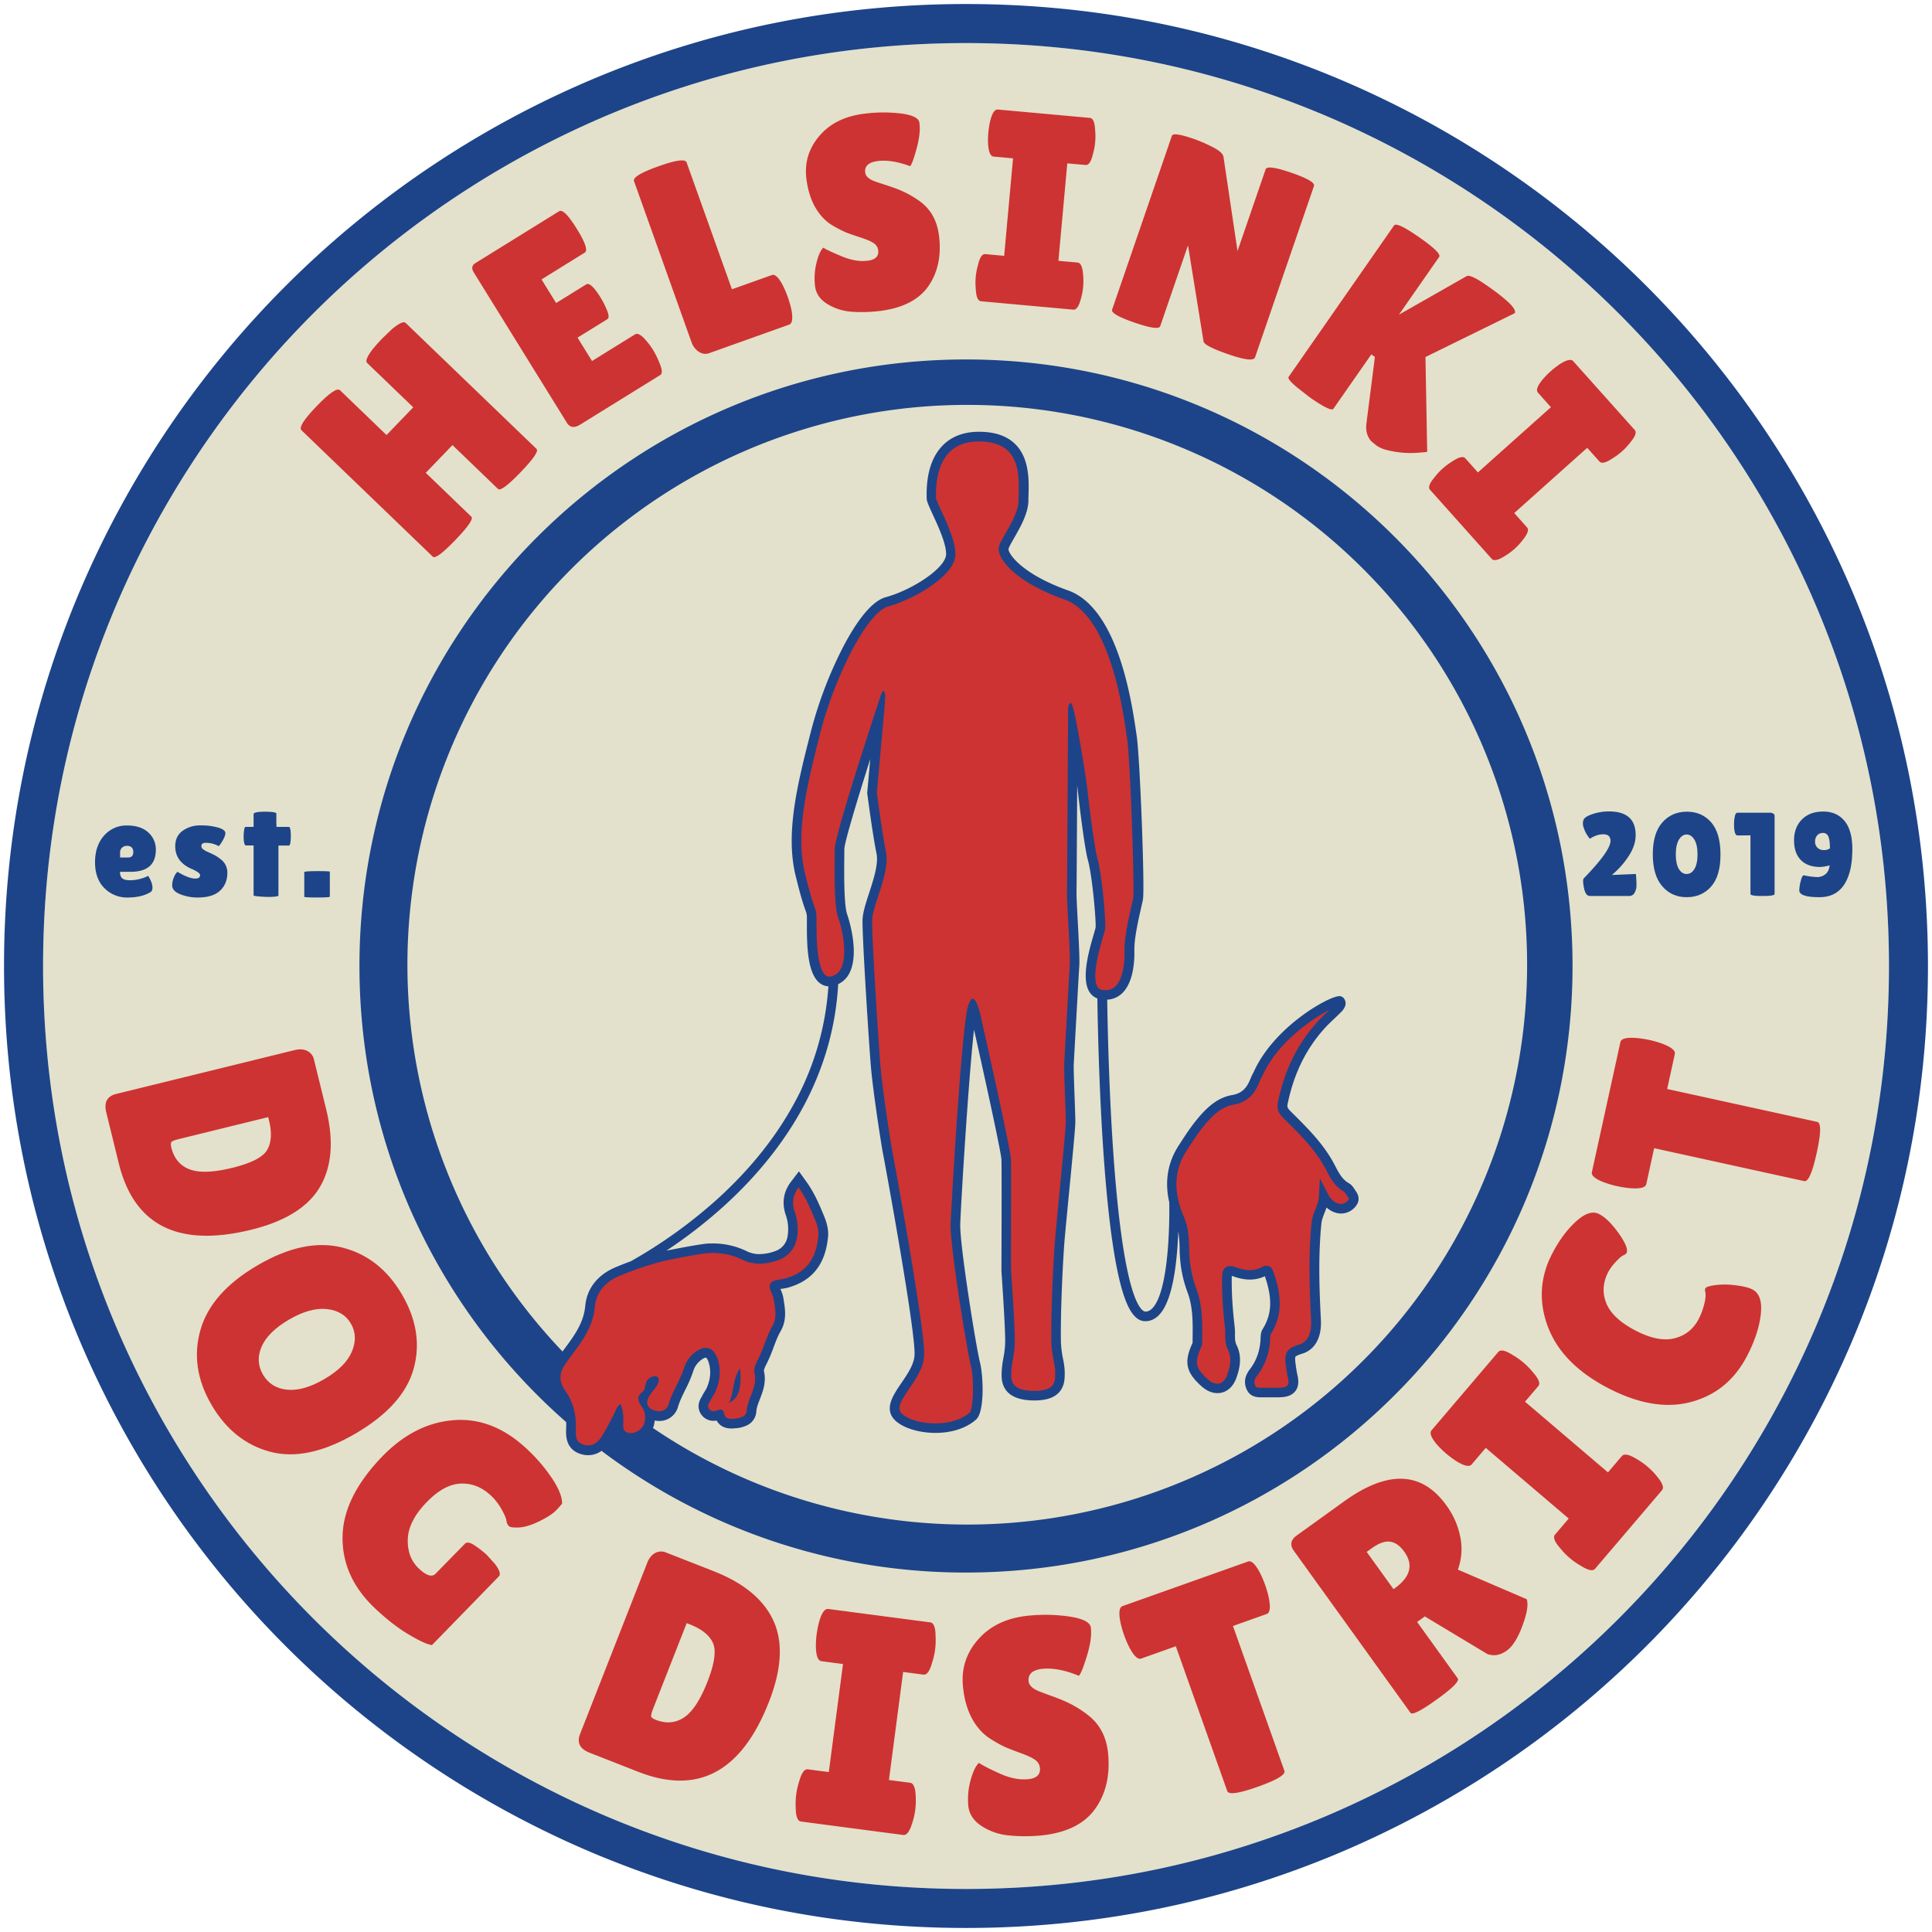 <svg id="Layer_1" data-name="Layer 1" xmlns="http://www.w3.org/2000/svg" viewBox="0 0 1973.23 1973.23"><defs><style>.cls-1{fill:#e3e1cb;}.cls-2{fill:none;}.cls-3,.cls-4{fill:#cd3332;}.cls-4{stroke:#cd3332;stroke-linecap:round;stroke-linejoin:round;stroke-width:4px;}.cls-5{fill:#1d4488;}</style></defs><path class="cls-1" d="M1855.21,619.69A946.09,946.09,0,0,0,1353.54,118C1237.33,68.87,1113.88,44,986.61,44S735.9,68.87,619.69,118A946.09,946.09,0,0,0,118,619.69C68.87,735.9,44,859.35,44,986.61S68.87,1237.33,118,1353.54a946.09,946.09,0,0,0,501.67,501.67c116.21,49.15,239.66,74.07,366.92,74.07s250.72-24.92,366.93-74.07a946.09,946.09,0,0,0,501.67-501.67c49.15-116.21,74.07-239.66,74.07-366.93S1904.36,735.9,1855.21,619.69Zm36.32,257.13q-2-17.05-4.72-34,5.1,9.25,5.11,24.42C1891.92,870.61,1891.78,873.79,1891.53,876.82Z"/><path class="cls-2" d="M1856.05,1145.86l-153.32-33.61,7.83-35.73q1.14-5.19-12.44-10.41a101.77,101.77,0,0,0-13.54-3.93,103.17,103.17,0,0,0-13.95-2.1c-9.67-.63-14.9.79-15.65,4.25l-29.13,132.86q-1.14,5.19,12.44,10.41a105.5,105.5,0,0,0,27.49,6q14.52,1,15.65-4.25l8-36.65,153.32,33.62q6.12,1.34,12.74-28.9T1856.05,1145.86Z"/><path class="cls-2" d="M333.82,1337q-17-1.86-38.48,10.66t-28.08,27.57q-6.61,15.06,1.34,28.71t24.52,15.39q16.58,1.74,38.19-10.85t28.12-28.14q6.49-15.54-1.05-28.52T333.82,1337Z"/><path class="cls-2" d="M272.84,1174.51q6.6-11.13,1.83-30.56l-.74-3-90.79,22.3q-6.39,1.56-7.83,2.88T175,1172q4.11,16.69,18.68,22.3t43.57-1.53Q266.23,1185.63,272.84,1174.51Z"/><path class="cls-2" d="M1419.73,1574.57q-7.89-1-18.55,6.61l-5.33,3.84,27.4,38.06,1.27-.91q24.11-17.36,9.68-37.4Q1427.61,1575.64,1419.73,1574.57Z"/><path class="cls-2" d="M704.28,1658.88l-2.91-1.14-34.14,87c-1.6,4.08-2.32,6.76-2.15,8.06s1.7,2.51,4.61,3.65q16,6.29,29-2.4t23.89-36.48q10.89-27.78,5.62-39.6T704.28,1658.88Z"/><path class="cls-3" d="M442.05,568.58q3.43,3.31,23.11-17.13t16.23-23.74l-46.54-44.79,27.27-28.33,46.53,44.79q3.45,3.31,23.11-17.12T548,458.51L414.25,329.78q-2.83-2.71-13.78,6.23l-10.34,9.93q-4.87,5.06-9.53,10.7-8.52,11.3-5.69,14L422.06,416l-27.27,28.33-47.55-45.77q-4.25-4.08-23.91,16.35t-15.42,24.52Z"/><path class="cls-3" d="M579,431.83q4.57,7.41,13.65,1.79l81.66-50.56q3.35-2.07-.25-11.08a93.66,93.66,0,0,0-6.78-14.13,72.38,72.38,0,0,0-6.7-9.23q-7.94-9.62-12-7.11l-43.93,27.21-14.78-23.88,30.32-18.78q2.87-1.77-.27-9.24a90.26,90.26,0,0,0-6.24-12.48q-10.35-16.71-14.89-13.91L568,309.5l-14.93-24.11L597.22,258q5-3.11-8.07-24.24t-18.1-18L485.58,268.7q-5.5,3.41-1.65,9.61Z"/><path class="cls-3" d="M706.29,349.55a19.11,19.11,0,0,0,7.31,9.62,11.5,11.5,0,0,0,10.95,1.45L806,331.54q4.75-1.69,2.34-15.15a114.9,114.9,0,0,0-3.83-13.24A101.71,101.71,0,0,0,799.29,291q-6.28-11.76-11-10.07l-40.73,14.54L701.25,165.88q-2-5.55-28.83,4t-24.86,15.14Z"/><path class="cls-3" d="M839.8,221.65a46.42,46.42,0,0,0,12.69,9.88,104.36,104.36,0,0,0,12.81,6.33q4.76,1.81,14.19,4.88t13.18,5.86a10,10,0,0,1,4.27,7q1.14,9.19-10.7,10.67t-25.71-4.16q-13.86-5.62-19.67-9.15-4.29,4.21-7.06,16a65.42,65.42,0,0,0-1.36,23.23q1.42,11.43,12.46,18.26a54.85,54.85,0,0,0,24.9,7.94,151.65,151.65,0,0,0,30.58-1q34.22-4.83,48.3-25.82t10.37-50.81q-2.84-22.85-19.35-35a101.83,101.83,0,0,0-14.85-9,116.53,116.53,0,0,0-12.53-5.23q-5.76-2-10.19-3.4t-6.79-2.27q-10.9-3.45-11.66-9.58-1.26-10,12.82-11.79t33,5.23q2.31-2,6.58-17.66t3.06-25.42L939,125q-1.43-6.9-19-9.11a151.63,151.63,0,0,0-37.6.3q-29.53,3.67-45.69,22.8t-13.11,43.66Q826.68,207.15,839.8,221.65Z"/><path class="cls-3" d="M1002,307.69l94.24,8.58q4.76.42,7.81-11.42a65.65,65.65,0,0,0,2.19-24.05q-.87-12.19-5.62-12.64L1081,266.38l9.07-99.56,18.73,1.7q4.76.43,7.53-11.44a65.65,65.65,0,0,0,2.19-24.05q-.58-12.16-5.34-12.61l-94-8.55q-4.76-.44-7.8,11.42a86.27,86.27,0,0,0-2.19,24q.85,12.19,5.61,12.63l19.86,1.81-9.06,99.56-19.3-1.75q-4.76-.43-7.52,11.44a65.08,65.08,0,0,0-2.19,24.05C997,303.2,998.79,307.4,1002,307.69Z"/><path class="cls-3" d="M1158.75,329.49q24.57,8.44,26.21,3.67l28.4-82.59,15.86,98.1q.75,4.72,25.72,13.3t26.88,3L1342,190q1.74-5-23-13.54T1292.61,173l-28.68,83.39L1249.57,160q-1-4.8-11.54-10.05a159.37,159.37,0,0,0-18.75-8.09q-21-7.22-22.35-3.23l-61.1,177.66Q1134.2,321,1158.75,329.49Z"/><path class="cls-3" d="M1325.38,396.18l12.42,9.68q21.66,15.09,24.07,11.63L1400.56,362l3.68,2.57-8.73,68.53q-1.14,10.5,4.94,17.48l5.21,4.31a30.8,30.8,0,0,0,9.88,4.49,97.35,97.35,0,0,0,35,2.82q6.78-.41,7.11-.87l-1.76-96.71,90.5-44.42a2.48,2.48,0,0,0,.87-.76q2.09-6.42-28.56-27.78Q1501.87,279.9,1498,282l-69.21,39.4,41.09-59q2.73-3.92-20.31-20t-25.77-12.13L1316.11,384.93Q1314.49,387.23,1325.38,396.18Z"/><path class="cls-3" d="M1584,415.88l-74.54,66.62-12.91-14.44q-3.18-3.57-13.31,3.23a65.48,65.48,0,0,0-18,16.09q-7.89,9.3-4.7,12.86l63.06,70.57q3.18,3.56,13.5-3a65.25,65.25,0,0,0,9.75-7.21,64.52,64.52,0,0,0,8.25-8.89q7.69-9.51,4.52-13.07L1546.55,524l74.54-66.62,12.54,14q3.18,3.56,13.3-3.23a65.85,65.85,0,0,0,9.76-7.21,64.56,64.56,0,0,0,8.25-8.89q7.88-9.3,4.7-12.86l-62.88-70.35q-3.18-3.57-13.49,3a85.29,85.29,0,0,0-9.57,7.42,87.12,87.12,0,0,0-8.44,8.67q-7.69,9.53-4.51,13.08Z"/><path class="cls-3" d="M256.46,1256q52.23-12.82,70.37-43.84t6.28-79.3l-12.45-50.71a12.76,12.76,0,0,0-6.83-8.78q-5.34-2.73-12.92-.85l-182.19,44.74q-14,3.43-10.17,18.91l12.75,51.93Q144.72,1283.4,256.46,1256Zm-62.8-61.68q-14.58-5.6-18.68-22.3-1.11-4.56.33-5.88t7.83-2.88l90.79-22.3.74,3q4.77,19.44-1.83,30.56t-35.61,18.24Q208.24,1199.88,193.66,1194.28Z"/><path class="cls-3" d="M422.43,1398.12q10.49-37.59-11.78-75.82t-60.94-48.09q-38.68-9.86-86.36,17.92t-58.62,66.17q-10.92,38.39,11.19,76.35t60,48.08q37.92,10.11,86.95-18.45T422.43,1398.12Zm-63-17.76q-6.51,15.54-28.12,28.14t-38.19,10.85q-16.58-1.74-24.52-15.39t-1.34-28.71q6.6-15.06,28.08-27.57T333.82,1337q17,1.85,24.56,14.82T359.43,1380.36Z"/><path class="cls-3" d="M538.62,1480.38q-34.93-33.15-75.54-29.88t-74,38.43q-39.18,41.28-39.22,81.75t32.84,71.69q17.68,16.79,34.31,26.75t24.18,11.09l68.28-70.13q3.22-3.4-4.1-12.94l-8.2-9.07a100.78,100.78,0,0,0-11.86-9.32q-7.54-5.22-10.55-2l-29.73,30.41q-5.6,5.91-17.28-5.19t-11.27-29.45q.39-18.37,18.48-37.42t35.42-19.83q17.34-.8,31.41,12.56a58,58,0,0,1,10.41,13.55q4.51,8,5.07,11.7a9.24,9.24,0,0,0,2.46,5.57q1.93,1.83,10.54,1.39t20.74-6.41q12.12-6,16.85-10.94a92.24,92.24,0,0,0,6.23-7q.2-9.74-9.72-25A170.21,170.21,0,0,0,538.62,1480.38Z"/><path class="cls-3" d="M728.88,1604.72l-48.61-19.07a12.75,12.75,0,0,0-11.11.51q-5.29,2.79-8.15,10.07L592.5,1770.88q-5.25,13.38,9.59,19.21l49.78,19.52q91.39,35.87,133.42-71.26,19.63-50.05,4.76-82.77T728.88,1604.72Zm-6.32,112.88q-10.9,27.81-23.89,36.48t-29,2.4q-4.37-1.71-4.61-3.65c-.17-1.3.55-4,2.15-8.06l34.14-87,2.91,1.14q18.63,7.3,23.9,19.12T722.56,1717.6Z"/><path class="cls-3" d="M950.18,1657,846,1643.32q-5.28-.69-9.2,12.35a96.85,96.85,0,0,0-3.5,26.67q.42,13.61,5.69,14.3l22,2.9-14.5,110.36-21.39-2.81q-5.28-.69-8.89,12.39a72.91,72.91,0,0,0-3.5,26.66q.1,13.58,5.38,14.27l104.47,13.73q5.26.69,9.19-12.35a70.79,70.79,0,0,0,3-13.17,72,72,0,0,0,.52-13.49q-.42-13.62-5.69-14.31L907.9,1818l14.5-110.37,20.77,2.73q5.26.69,8.88-12.39a71.61,71.61,0,0,0,3-13.17,72.82,72.82,0,0,0,.51-13.49Q955.44,1657.71,950.18,1657Z"/><path class="cls-3" d="M1111.72,1752.09a114,114,0,0,0-16.17-10.66,131.12,131.12,0,0,0-13.74-6.32q-6.33-2.41-11.2-4.19c-3.24-1.17-5.73-2.11-7.47-2.79q-12-4.28-12.6-11.13-1-11.2,14.74-12.6t36.57,7.12q2.64-2.12,8-19.38t4.41-28.17c0-.63-.11-1.25-.16-1.87q-1.32-7.72-20.74-10.88a168.61,168.61,0,0,0-41.85-1.17q-33,2.92-51.75,23.57t-16.31,48.06q2.43,27.4,16.45,44.06a52.14,52.14,0,0,0,13.73,11.5,116.41,116.41,0,0,0,14,7.55q5.21,2.2,15.6,6t14.43,7a11.2,11.2,0,0,1,4.47,7.93q.9,10.27-12.33,11.45t-28.44-5.65q-15.2-6.81-21.53-11-4.93,4.53-8.49,17.55a73,73,0,0,0-2.43,25.79q1.14,12.78,13.14,20.82a61.14,61.14,0,0,0,27.4,9.82,169.07,169.07,0,0,0,34.06.12q38.26-4,54.76-26.81t13.56-56.13Q1129.59,1766.21,1111.72,1752.09Z"/><path class="cls-3" d="M1259.26,1660.68l34.47-12.25q5-1.77,2.25-16.06a105.16,105.16,0,0,0-9.42-26.52q-6.87-12.82-11.88-11l-128.17,45.53q-5,1.79-2.25,16.07a105.27,105.27,0,0,0,9.42,26.51q6.87,12.82,11.88,11l35.36-12.56,52.54,147.91q2.1,5.89,31.27-4.47t27.07-16.26Z"/><path class="cls-3" d="M1489,1603.11a62,62,0,0,0,2.56-32.85,81,81,0,0,0-14.46-32.93q-37.44-52-104.19-4l-48.47,34.89q-9.39,6.76-3,15.64l119.1,165.46q2.73,3.81,27.1-13.73,24.1-17.34,21.18-21.41l-41.46-57.61,7.87-5.66,63.85,38.41q9.95,3.63,19.84-3.49t17.27-29q5.5-15.9,3.15-23.45Zm-64.48,19.06-1.27.91-27.4-38.06,5.33-3.84q10.66-7.67,18.55-6.61t14.47,10.2Q1448.63,1604.83,1424.52,1622.17Z"/><path class="cls-3" d="M1682.58,1497.9a72.54,72.54,0,0,0-11-7.77q-11.64-7.05-15.1-3l-14.19,16.67-84.74-72.18,13.59-15.95q3.44-4-5.57-14.19a72.28,72.28,0,0,0-9.43-9.67,71.36,71.36,0,0,0-11-7.77q-11.44-7.29-14.89-3.24l-68.13,80q-3.45,4,5.37,14.43a96.59,96.59,0,0,0,20.47,17.44q11.66,7.06,15.1,3l14.4-16.9,84.73,72.18-14,16.42q-3.45,4,5.57,14.19a72.85,72.85,0,0,0,20.47,17.44q11.44,7.29,14.9,3.24l68.32-80.21q3.45-4.05-5.37-14.43A71.6,71.6,0,0,0,1682.58,1497.9Z"/><path class="cls-3" d="M1789.9,1317q-5.54-2.91-17.68-4.32a79.27,79.27,0,0,0-20.77-.1q-8.62,1.31-9.49,3a3.59,3.59,0,0,0-.61,2.5q1.59,5.07-.75,13.9a72.13,72.13,0,0,1-5.67,15.21q-8.12,15.52-24.77,19.68t-40.06-8.09q-23.4-12.26-29.61-28t2.2-31.85a48.77,48.77,0,0,1,7.67-10.28c3.48-3.7,6-5.89,7.68-6.57a5.94,5.94,0,0,0,3.19-2.38q2.61-5-7.81-19.8T1633.3,1240q-9.69-5.09-23.43,7.32t-24.31,32.62q-19,36.3-4.82,74.6t61.14,62.88q46.95,24.58,85,14.53t57.23-46.63q11.89-22.71,14.22-42.67T1789.9,1317Z"/><path class="cls-3" d="M1856.05,1145.86l-153.32-33.61,7.83-35.73q1.14-5.19-12.44-10.41a101.77,101.77,0,0,0-13.54-3.93,103.17,103.17,0,0,0-13.95-2.1c-9.67-.63-14.9.79-15.65,4.25l-29.13,132.86q-1.14,5.19,12.44,10.41a105.5,105.5,0,0,0,27.49,6q14.52,1,15.65-4.25l8-36.65,153.32,33.62q6.12,1.34,12.74-28.9T1856.05,1145.86Z"/><path class="cls-4" d="M591.5,1473.2c.16.15.34.28.52.42s.26.22.41.33.42.27.64.4l.44.27c.25.14.53.26.81.39s.28.13.42.2c.44.18.91.34,1.41.5s.8.22,1.2.32a15.35,15.35,0,0,0,3.41.4c.43,0,.85,0,1.26-.07l.31,0c.34,0,.67-.1,1-.16l.22,0a13.8,13.8,0,0,0,2.41-.76h0a18.62,18.62,0,0,0,8-7.08c5.24-7.83,9.3-16.47,13.77-24.8,1.57-3,2.1-6.52,6.1-9.28l.1-.07c2.6,5.87,2.91,11.29,2.9,17,0,4.57-1.8,11.2,5.72,12.53a11.46,11.46,0,0,0,1.94.16c6.29,0,12.78-5.07,14.07-11.16.06-.24.11-.47.15-.71.14-1,.23-2,.28-2.91,0-.32,0-.64,0-1,0-.64,0-1.27-.06-1.9a18.07,18.07,0,0,0-3.16-9.09c-.67-1-1.3-1.93-1.86-2.89-.27-.48-.53-1-.75-1.44-.08-.16-.15-.33-.22-.49-.13-.32-.26-.64-.36-1a7.05,7.05,0,0,1,.33-5.78,8.34,8.34,0,0,1,1-1.45,13.72,13.72,0,0,1,2.64-2.42c1.63-1.19,2.15-4,2.73-6.57.13-.59.27-1.16.42-1.7a9.62,9.62,0,0,1,6.82-7.09,10.15,10.15,0,0,1,2.86-.62,3.1,3.1,0,0,1,1.53.38,3.43,3.43,0,0,1,.48.33,4.89,4.89,0,0,1,.61.59,4,4,0,0,1,1,2.75,7,7,0,0,1-.48,2.46c-1.27,3.46-3.54,6.17-5.75,9-.73.92-1.46,1.85-2.14,2.82-2.19,3.13-3.32,5.89-3.42,8.27a6.93,6.93,0,0,0,1.95,5.25,10.63,10.63,0,0,0,2.61,2,17.07,17.07,0,0,0,2.79,1.23,14.47,14.47,0,0,0,4.64.8,12.34,12.34,0,0,0,2.45-.25,9.39,9.39,0,0,0,6.32-4.45,10.23,10.23,0,0,0,.75-1.56c.11-.28.2-.57.29-.87.72-2.43,1.58-4.8,2.52-7.12,3.79-9.29,9-17.9,12.36-27.32.28-.78.55-1.57.8-2.37a35.84,35.84,0,0,1,1.66-4.28,32.39,32.39,0,0,1,2.17-3.92c.41-.62.83-1.23,1.28-1.82a32.55,32.55,0,0,1,3-3.38c.54-.53,1.11-1.05,1.69-1.56,4.51-3.88,8.77-5.8,12.52-5.8a10.6,10.6,0,0,1,8.46,4.35,24.91,24.91,0,0,1,4.31,9.31q.27,1,.48,2t.39,2a43.49,43.49,0,0,1,.57,6c0,1.33,0,2.65-.07,4a47.32,47.32,0,0,1-.77,5.91,53,53,0,0,1-3.77,11.59,27,27,0,0,1-1.63,3c-.39.65-.8,1.29-1.2,1.93s-.79,1.29-1.15,2c-.18.33-.36.66-.52,1s-.38.74-.59,1.11c-.1.19-.21.38-.32.56-.22.38-.44.75-.65,1.13a10.67,10.67,0,0,0-1,2.31,5.35,5.35,0,0,0-.18,1.19,4.15,4.15,0,0,0,0,.61,5,5,0,0,0,1.14,2.55,5.45,5.45,0,0,0,1,1,5.3,5.3,0,0,0,3.36,1.09,12.34,12.34,0,0,0,4.06-.85,14.27,14.27,0,0,1,2.61-.73,6.61,6.61,0,0,1,.76,0,3.69,3.69,0,0,1,.58,0,2.62,2.62,0,0,1,1,.38,2.54,2.54,0,0,1,.45.36,3.81,3.81,0,0,1,.73,1.12,8.29,8.29,0,0,1,.52,1.71,7.21,7.21,0,0,0,2.31,4.4,7.83,7.83,0,0,0,5.12,1.44c1.22,0,2.5-.12,3.76-.24,3.68-.34,7.79-1.15,10.12-3.54a6.65,6.65,0,0,0,1.87-4.35,29.92,29.92,0,0,1,.46-3.67c.08-.4.16-.8.25-1.2.18-.79.39-1.58.62-2.37.9-3.14,2.14-6.21,3.33-9.28.3-.77.6-1.54.89-2.31.72-1.93,1.4-3.86,1.93-5.83.21-.79.41-1.58.57-2.38a26.25,26.25,0,0,0,0-11.3,13.32,13.32,0,0,1,.18-6.11c.14-.59.31-1.17.5-1.75.29-.87.63-1.73,1-2.57s.76-1.67,1.17-2.47l.41-.79c1.46-2.77,2.73-5.63,3.91-8.53.89-2.17,1.72-4.36,2.55-6.56.55-1.46,1.09-2.93,1.65-4.39.28-.73.56-1.46.85-2.19.85-2.18,1.74-4.35,2.72-6.48s2-4.23,3.21-6.28a23.39,23.39,0,0,0,2.91-8.53,36.07,36.07,0,0,0,.06-8.75c-.23-2.35-.61-4.7-1-7-.2-1.17-.4-2.34-.59-3.51a16.73,16.73,0,0,0-.88-3.09c-.26-.69-.55-1.38-.85-2.07a39.91,39.91,0,0,1-2-5.09,8,8,0,0,1-.25-3.83,5.54,5.54,0,0,1,.73-1.78,6.22,6.22,0,0,1,1.24-1.41,7.89,7.89,0,0,1,1.59-1,11.91,11.91,0,0,1,1.87-.73,26.72,26.72,0,0,1,3.14-.71l2.22-.34,1.11-.16c.74-.11,1.48-.23,2.19-.37a21.12,21.12,0,0,0,2.08-.48,58,58,0,0,0,9.61-3.66,42.72,42.72,0,0,0,9.05-6c9.09-7.9,13.26-19.09,14.76-33a23.42,23.42,0,0,0,.14-2.5,29.7,29.7,0,0,0-.92-7.25c-.39-1.57-.88-3.11-1.42-4.62s-1.14-3-1.75-4.47l-.84-2c-3.9-9.29-8-18.61-14.06-27.53-.44-.63-.88-1.27-1.33-1.9a27.74,27.74,0,0,0-4.27,7.76,22.66,22.66,0,0,0-.86,3.12,27.08,27.08,0,0,0,1.22,14.15c.37,1.1.71,2.21,1,3.32a53.44,53.44,0,0,1,2,13.32c0,1.11,0,2.23,0,3.36a52.42,52.42,0,0,1-.77,6.76,30.6,30.6,0,0,1-2.47,7.79,28.07,28.07,0,0,1-11.55,12.37,30.65,30.65,0,0,1-5.27,2.39q-2.29.8-4.64,1.46a53.81,53.81,0,0,1-14.29,2.1,40.09,40.09,0,0,1-8.81-1c-.74-.16-1.48-.35-2.21-.56a39.7,39.7,0,0,1-6.61-2.57,62.71,62.71,0,0,0-7.32-3.07c-1.86-.65-3.74-1.2-5.64-1.67-1.27-.32-2.55-.6-3.83-.83a74.82,74.82,0,0,0-13.75-1.24c-1.56,0-3.13,0-4.71.13-1.21.07-3.74.41-7,.93l-1.46.23c-2,.33-4.23.7-6.58,1.11-8.21,1.43-17.87,3.25-24.52,4.63-1.43.3-2.72.57-3.82.82l-1,.24-1.68.41q-5.64,1.47-11.18,3.13a328.28,328.28,0,0,0-32.81,11.73c-11.3,4.72-19.09,12-22.82,21.36a35.29,35.29,0,0,0-2.36,10c-.06.68-.14,1.35-.22,2l-.09.68c-.06.44-.12.88-.19,1.31,0,.27-.09.54-.13.81s-.13.76-.2,1.14-.11.54-.16.81-.15.74-.23,1.11-.13.56-.19.83-.16.71-.25,1-.15.58-.23.87-.17.66-.26,1-.17.56-.25.85-.19.65-.29,1l-.27.83c-.11.32-.21.65-.32,1s-.19.54-.29.82-.22.63-.34,1-.21.53-.31.8-.24.63-.37.94-.22.53-.33.79-.25.62-.38.93-.23.52-.35.77-.27.62-.41.92l-.36.76c-.14.31-.28.61-.43.92l-.38.75-.45.9-.39.73c-.15.3-.31.6-.47.9l-.4.72c-.16.3-.33.6-.5.9l-.4.7c-.17.3-.34.6-.52.9s-.27.45-.41.68l-.54.9-.41.67-.57.91-.41.64-.59.91-.42.64-.6.91-.42.62c-.2.31-.41.61-.62.92l-.41.6-.65.93-.4.57-.69,1-.37.51-.73,1-.33.46-.78,1.06c-.09.14-.2.27-.3.41l-.83,1.14-.22.29c-.31.43-.63.85-1,1.28l0,.06c-1.49,2-3,4-4.48,6-1,1.39-1.93,2.88-3,4.24-7,9-7.48,18.77-1.11,27.66,8.76,12.23,11.78,25.49,11.16,40.12,0,.63,0,1.25,0,1.87a2.72,2.72,0,0,0,0,.28v1.23l0,.74c0,.15,0,.3,0,.46s0,.45.05.68,0,.33,0,.49.05.43.08.64,0,.34.07.51l.12.6c0,.17.07.34.11.51l.15.56c.05.18.11.35.17.52l.18.52c.07.17.15.34.22.5s.15.33.23.49.18.33.28.49.18.3.28.45a5.09,5.09,0,0,0,.34.47c.11.14.21.28.32.41s.28.3.43.45Zm164.37-75.79c1.85,20.36-1.48,31-11.49,35.33C750.31,1421.59,747.61,1409.37,755.87,1397.41Z"/><path class="cls-4" d="M1354.86,1033q-1.69.91-3.54,2c-2.43,1.41-5,3-7.8,4.81-1.66,1.08-3.36,2.24-5.1,3.46q-1.74,1.23-3.54,2.55l-1.79,1.34c-.9.69-1.83,1.4-2.76,2.14a175.56,175.56,0,0,0-14.82,13q-1.62,1.61-3.23,3.3c-1.4,1.47-2.79,3-4.17,4.57a116,116,0,0,0-19.18,29.32l-.23.44a35.39,35.39,0,0,0-2.22,4.51c-.24.63-.5,1.27-.77,1.91s-.55,1.28-.84,1.92q-.66,1.44-1.41,2.85c-.17.31-.34.63-.52.94a31.36,31.36,0,0,1-11.54,12.1l-1.09.6a31.57,31.57,0,0,1-3.57,1.6c-.42.16-.85.31-1.29.46a39.22,39.22,0,0,1-5.72,1.41c-.79.13-1.56.29-2.33.49a31,31,0,0,0-4.45,1.48,37.17,37.17,0,0,0-4.2,2.07,43.53,43.53,0,0,0-4,2.55,59.29,59.29,0,0,0-5.49,4.54c-1.17,1.08-2.3,2.21-3.4,3.35l-1.62,1.74c-1.59,1.75-3.11,3.54-4.57,5.32-.6.73-1.2,1.47-1.81,2.24-1.21,1.54-2.45,3.19-3.77,5-3.3,4.57-7.14,10.32-12.46,18.59a63.27,63.27,0,0,0-8.78,20.83c-.05.26-.11.53-.16.79a61.51,61.51,0,0,0-1.19,14.23c0,.71.06,1.43.1,2.15.14,2.16.38,4.34.73,6.56a83.68,83.68,0,0,0,1.94,9q.63,2.3,1.39,4.62,1.53,4.67,3.62,9.49c.57,1.32,1.07,2.64,1.51,4s.84,2.65,1.17,4,.63,2.67.88,4c.49,2.67.82,5.35,1.06,8,.11,1.33.2,2.66.28,4s.13,2.66.18,4,.09,2.64.13,4c.07,2.14.13,4.24.23,6.3s.23,4.1.42,6.11c.14,1.35.3,2.68.5,4,.17,1.17.36,2.32.55,3.45a115.54,115.54,0,0,0,5,19.46c.21.6.43,1.2.65,1.8a83.37,83.37,0,0,1,4.13,15.38c.22,1.27.43,2.55.6,3.82q.43,3.24.7,6.48c.26,3.24.41,6.49.49,9.73.12,5.4,0,10.79,0,16.12l0,3.94v.06a8.14,8.14,0,0,1-.15,1.43c0,.23-.09.45-.15.67a10.09,10.09,0,0,1-.4,1.21c-.22.57-.47,1.08-.68,1.53-.11.21-.21.43-.3.64-2.55,5.83-3.84,10.26-3.65,14.19a14.43,14.43,0,0,0,.61,3.53,14.76,14.76,0,0,0,.63,1.71,16.82,16.82,0,0,0,.86,1.69,20.17,20.17,0,0,0,1.08,1.71c.4.58.84,1.16,1.32,1.75.24.29.49.59.75.88q.78.9,1.68,1.83l.93.94c.64.64,1.33,1.29,2,2l1.12,1a23.82,23.82,0,0,0,3.12,2.37,16.83,16.83,0,0,0,2.32,1.23,14,14,0,0,0,1.52.55,9.8,9.8,0,0,0,4.36.33c.22,0,.45-.08.68-.14a8.7,8.7,0,0,0,2.45-1.07,11.82,11.82,0,0,0,3.16-3.12,17.53,17.53,0,0,0,1.7-3c.25-.56.49-1.14.71-1.76s.47-1.36.69-2c.26-.81.5-1.59.72-2.36a48.22,48.22,0,0,0,1.17-5c.2-1.16.34-2.27.42-3.35a27.86,27.86,0,0,0,.06-3.15,24.4,24.4,0,0,0-.55-4.42c-.11-.47-.23-.94-.36-1.4a23.16,23.16,0,0,0-1-2.75c-.19-.44-.4-.89-.62-1.34s-.32-.65-.46-1a20,20,0,0,1-.75-2c-.22-.66-.4-1.31-.56-2a40.44,40.44,0,0,1-.82-9.51v-.89c0-1.61,0-3.14-.08-4.61,0-.49-.07-1-.13-1.45-.14-1.28-.29-2.54-.43-3.78-.27-2.5-.53-4.94-.76-7.33-.12-1.2-.23-2.38-.33-3.56q-.32-3.51-.57-6.9c-.25-3.4-.46-6.7-.61-9.92s-.27-6.38-.33-9.47c0-1,0-2,0-3.07,0-3,0-6,0-9a22.79,22.79,0,0,1,.15-2.43s0-.1,0-.14a16.12,16.12,0,0,1,.34-1.84c.11-.42.25-.84.4-1.25.08-.2.17-.4.26-.6a8.05,8.05,0,0,1,.66-1.14,4.19,4.19,0,0,1,.4-.54,7,7,0,0,1,1.54-1.41,7.72,7.72,0,0,1,4.28-1.33,12,12,0,0,1,2.1.16c.23,0,.45.07.67.12.43.09.85.19,1.24.31.59.16,1.13.35,1.59.51l.44.16a53.44,53.44,0,0,0,7.69,2.19,28,28,0,0,0,14.54-.51,25.86,25.86,0,0,0,4.28-1.85l.46-.25.29-.14a10.73,10.73,0,0,1,1.54-.61c.14,0,.3-.09.46-.13a7.58,7.58,0,0,1,2.07-.25,6.45,6.45,0,0,1,2.3.44,6.06,6.06,0,0,1,1.94,1.16,7.87,7.87,0,0,1,1.82,2.41,15.52,15.52,0,0,1,.73,1.72l.29.81.12.35c1,2.72,1.89,5.58,2.74,8.55s1.59,6,2.17,9.23c.24,1.27.44,2.55.62,3.85s.32,2.6.44,3.92c.16,2,.25,4,.24,6q0,1,0,2c-.08,2-.25,4.11-.53,6.19-.11.8-.25,1.61-.39,2.42a57.72,57.72,0,0,1-3.68,12.32,60.92,60.92,0,0,1-4.46,8.5,4.48,4.48,0,0,0-.48,1.65,18.88,18.88,0,0,0-.19,2.32,66.37,66.37,0,0,1-6.55,27.56,63.26,63.26,0,0,1-5.18,8.73c-.5.7-1,1.39-1.53,2.07a14.94,14.94,0,0,0-1.76,2.87,9.21,9.21,0,0,0-.37.88,9.1,9.1,0,0,0-.44,1.68,7.79,7.79,0,0,0-.1,1.25v0a7.06,7.06,0,0,0,.09,1.15,9.11,9.11,0,0,0,.72,2.36,3.78,3.78,0,0,0,.17.35,3.2,3.2,0,0,0,2.79,1.75,25.25,25.25,0,0,0,3.55.18h7.8c1.89,0,3.81,0,5.74,0s3.85,0,5.74-.11c.62,0,1.3-.07,2-.16a13.16,13.16,0,0,0,3-.72,7.57,7.57,0,0,0,.86-.41,6,6,0,0,0,.76-.52h0a3.57,3.57,0,0,0,1.11-1.57,7.18,7.18,0,0,0,.45-2.55c0-.34,0-.68,0-1a20.12,20.12,0,0,0-.45-2.94c-.51-2.21-.93-4.44-1.29-6.58-.08-.53-.17-1.06-.25-1.59-.24-1.57-.46-3.08-.65-4.5a33.61,33.61,0,0,1-.22-10.11,11.1,11.1,0,0,1,1.56-4.15c.13-.2.26-.4.41-.59a10.63,10.63,0,0,1,.94-1.09,11,11,0,0,1,.87-.79,18.35,18.35,0,0,1,3.55-2.24,46.41,46.41,0,0,1,6.71-2.59,15.6,15.6,0,0,0,3.77-1.77,14,14,0,0,0,1.55-1.17,13.15,13.15,0,0,0,1.36-1.33,15,15,0,0,0,1.17-1.46q.53-.77,1-1.59a18.88,18.88,0,0,0,1-2.18c.17-.41.33-.82.47-1.24s.2-.59.29-.89a37.56,37.56,0,0,0,1.35-11.38l0-.77,0-.73c-.39-7.55-.77-15.41-1.06-23.49s-.51-16.38-.56-24.82q0-6.33,0-12.76c0-2.2.08-4.42.14-6.63q.16-6.36.5-12.74c.34-6.49.82-13,1.47-19.49.07-.62.15-1.23.25-1.84a46.14,46.14,0,0,1,2.41-8.59c.41-1.09.83-2.17,1.25-3.24.66-1.68,1.3-3.32,1.86-5a36.74,36.74,0,0,0,1.36-5,25.71,25.71,0,0,0,.42-3.43l.88-18.14h0l8.36,16.12a26.72,26.72,0,0,0,2.27,3.61,20.29,20.29,0,0,0,2,2.23,16.28,16.28,0,0,0,1.4,1.25l.72.54a13.25,13.25,0,0,0,3,1.64,11.45,11.45,0,0,0,1.58.48,10.12,10.12,0,0,0,2,.24c.33,0,.66,0,1,0a9,9,0,0,0,4.54-1.84c.45-.35.83-.66,1.15-1a6.42,6.42,0,0,0,.78-.82,3.21,3.21,0,0,0,.61-1,1.76,1.76,0,0,0,0-1.18,6.5,6.5,0,0,0-.88-1.46c-.51-.7-1-1.41-1.42-2.1-.27-.43-.59-.92-.91-1.38-.21-.31-.42-.6-.63-.86a3.3,3.3,0,0,0-.84-.82c-6.48-3.61-10.67-8.9-14-14.4-1.5-2.49-2.81-5-4.07-7.46l-.35-.68q-1.92-3.71-4.1-7.23c-.73-1.18-1.47-2.35-2.23-3.5q-2.29-3.45-4.78-6.76c-.83-1.1-1.67-2.2-2.53-3.28-1.71-2.17-3.47-4.29-5.28-6.38s-3.66-4.15-5.54-6.18-3.78-4-5.7-6c-3.85-4-7.76-7.84-11.64-11.68l-1-1-1-1a24.41,24.41,0,0,1-2.45-2.78c-.24-.31-.46-.62-.67-.93a16.73,16.73,0,0,1-1.52-2.85c-.13-.32-.25-.64-.36-1a14.46,14.46,0,0,1-.7-4.06,19.17,19.17,0,0,1,.43-4.48q.63-3.06,1.34-6,1.41-6,3.13-11.69c1.71-5.72,3.66-11.23,5.84-16.57a164.72,164.72,0,0,1,12.9-25.17q3-4.74,6.29-9.27t7-8.83q1.83-2.16,3.73-4.26c.83-.92,1.67-1.82,2.53-2.71,1.71-1.77,3.47-3.48,5.22-5.16l2.62-2.48,2.15-2h0c-.61.3-1.25.64-1.91,1Z"/><path class="cls-4" d="M833.94,951.36c0,1.14,0,2.34.06,3.58,0,.63,0,1.26,0,1.9,0,1.28.08,2.59.15,3.93s.13,2.7.22,4.08.2,2.75.32,4.14c.25,2.76.57,5.52,1,8.17.11.67.21,1.32.33,2,1.38,7.79,3.63,14.41,7.31,17.2a6,6,0,0,0,1.59.9,7.36,7.36,0,0,0,4.63-.09,14.64,14.64,0,0,0,4.2-1.92,13.8,13.8,0,0,0,2.31-2,17,17,0,0,0,2.75-4q.33-.66.63-1.35a25.43,25.43,0,0,0,1-2.9,40.91,40.91,0,0,0,1.46-8.23c.14-1.75.21-3.55.2-5.37,0-.61,0-1.22,0-1.84a104.7,104.7,0,0,0-1.9-16.41,115,115,0,0,0-3.42-13.51c-.26-.8-.52-1.54-.77-2.22a45.89,45.89,0,0,1-2-9.06c-.14-1.06-.28-2.17-.4-3.32-.19-1.73-.34-3.57-.48-5.49-.1-1.28-.18-2.59-.25-3.94,0-.68-.07-1.36-.11-2-.06-1.39-.12-2.8-.17-4.24-.19-5.76-.27-11.94-.28-18.23v-2.36c0-4.74,0-9.51.09-14.2,0-.36,0-.73,0-1.08s0-.7,0-1c0-2,0-3.79,0-5.19,0-2.3,1.07-7.48,2.87-14.54.49-1.92,1-4,1.62-6.17.39-1.46.81-3,1.24-4.53.22-.78.44-1.57.67-2.37q.68-2.4,1.4-4.94c5.09-17.71,11.89-39.65,18-58.92.87-2.75,1.73-5.45,2.57-8.07l1.64-5.14c5.1-15.93,9.16-28.32,10.39-32.06l7.31-22.24c.95-2.14,1.88-2.65,2.59-2.1s1.35,2.66,1.31,5.21c0,.32,0,.65,0,1-.05.77-.11,1.56-.17,2.37s-.12,1.63-.18,2.47c-.38,5-.81,10.09-1,12.28l-7.21,80.2c.64,4.88,5.55,42,9.27,60.24,1.83,9-.22,19.8-3.28,30.59-.55,2-1.14,3.92-1.74,5.87-.91,2.92-1.85,5.8-2.77,8.62-.39,1.22-.79,2.42-1.17,3.61-1.16,3.57-2.24,7-3.11,10.22-.43,1.6-.82,3.14-1.13,4.59a36.43,36.43,0,0,0-.89,6.52c0,1.27,0,3.09,0,5.39,0,1.38.07,2.93.13,4.64,0,1.13.08,2.34.13,3.6s.1,2.6.16,4,.12,2.83.19,4.33c.13,3,.29,6.18.46,9.55.08,1.68.17,3.4.26,5.16.14,2.64.28,5.36.44,8.14.1,1.85.2,3.74.31,5.64.05,1,.1,1.91.16,2.88.11,1.93.22,3.87.33,5.84.17,2.94.34,5.92.52,8.91.35,6,.72,12,1.09,18,.12,2,.25,4,.37,5.93.06,1,.13,2,.19,2.94q.18,2.92.37,5.79.09,1.44.18,2.85.18,2.84.36,5.58c1.14,17.41,2.18,32.09,2.81,39.51.22,2.57.51,5.49.86,8.66.14,1.36.3,2.77.47,4.22.06.48.11,1,.17,1.46.12,1,.24,2,.36,3,.06.5.12,1,.19,1.53.25,2,.52,4.16.8,6.3l.21,1.61c.21,1.62.42,3.26.65,4.91.14,1.1.29,2.2.44,3.31l.69,5c.39,2.77.78,5.54,1.17,8.27l.48,3.25c1.17,8.08,2.33,15.68,3.32,21.91.26,1.66.51,3.22.75,4.66.06.37.11.72.17,1.07.57,3.46,1,6.18,1.36,7.88,0,.11.18.91.44,2.34.1.53.21,1.15.34,1.85.18.93.38,2,.6,3.23.34,1.83.73,4,1.17,6.37.14.8.3,1.63.45,2.49,1.26,6.88,2.84,15.62,4.62,25.57.33,1.86.68,3.77,1,5.72s.7,3.93,1.06,5.94.72,4.07,1.08,6.15c.25,1.39.49,2.79.74,4.2.75,4.24,1.5,8.59,2.27,13,.38,2.21.77,4.43,1.15,6.68l.39,2.24c.26,1.5.51,3,.77,4.52l.78,4.54c.12.76.25,1.52.38,2.28.77,4.56,1.54,9.15,2.3,13.72.13.76.26,1.52.38,2.28l.75,4.57c1.75,10.62,3.42,21.08,4.93,31,.11.7.22,1.41.32,2.11.43,2.79.84,5.54,1.23,8.22q.45,3,.86,5.94c.28,1.94.55,3.85.81,5.71q.51,3.72,1,7.2c.22,1.74.44,3.43.64,5.07q.21,1.63.39,3.21c.18,1.56.36,3.07.52,4.52q.32,2.91.55,5.48c.08.86.15,1.68.22,2.48l.09,1.17c.06.77.11,1.5.15,2.21s.08,1.37.11,2,0,1.24.06,1.81c0,1.14,0,2.14,0,3a35,35,0,0,1-1,6.83,44.1,44.1,0,0,1-1.36,4.42c-.26.73-.55,1.45-.85,2.17q-.9,2.16-2,4.27a106.25,106.25,0,0,1-6,10.16c-1.28,2-2.59,3.88-3.86,5.75-.93,1.36-1.8,2.66-2.61,3.88-1.9,2.87-3.47,5.38-4.67,7.6a32.84,32.84,0,0,0-2,4.37c-.19.54-.35,1.05-.48,1.55a10.49,10.49,0,0,0-.38,2.79,8,8,0,0,0,3.25,6.25,32.54,32.54,0,0,0,9.51,5.27c1.28.48,2.62.93,4,1.33a67.45,67.45,0,0,0,8.94,1.91c1.57.22,3.17.4,4.79.54,2.44.19,4.92.27,7.42.23a72.08,72.08,0,0,0,7.48-.5c1.66-.2,3.3-.46,4.93-.78a52.13,52.13,0,0,0,13.77-4.66,38.32,38.32,0,0,0,5.92-3.76c.61-.48,1.21-1,1.78-1.48a7,7,0,0,0,1.24-2.59c.09-.3.18-.62.27-1,.18-.68.34-1.44.49-2.27.08-.41.15-.85.22-1.29.21-1.34.39-2.81.55-4.4a143.2,143.2,0,0,0,.48-18.06c-.07-1.9-.17-3.8-.31-5.67-.09-1.24-.2-2.46-.33-3.65s-.28-2.37-.44-3.5a61.7,61.7,0,0,0-1.22-6.24c-.31-1.22-.75-3.27-1.3-6q-.27-1.38-.57-3c-.3-1.59-.63-3.34-1-5.24-.46-2.52-1-5.3-1.48-8.28-.13-.75-.26-1.51-.4-2.28-.93-5.39-1.94-11.39-3-17.75-.3-1.81-.6-3.66-.9-5.53-.6-3.74-1.21-7.58-1.82-11.47-.15-1-.3-2-.46-2.92-1.05-6.85-2.1-13.83-3.09-20.69-.43-2.94-.84-5.87-1.24-8.75-.94-6.73-1.8-13.24-2.54-19.31-.1-.87-.21-1.73-.31-2.58-1.51-12.72-2.45-23.23-2.39-29.2,0-.4,0-.77,0-1.13,0-.75.11-2.46.24-5,0-.51.06-1.06.09-1.64s.06-1.18.09-1.83.07-1.31.11-2c.06-1.06.12-2.18.18-3.37,0-.79.09-1.61.14-2.45.07-1.27.14-2.61.22-4,0-.92.11-1.88.16-2.85l.09-1.49c0-1,.11-2,.17-3.07s.12-2.12.19-3.22c.12-2.19.26-4.46.39-6.82,0-.58.07-1.18.11-1.78.21-3.59.44-7.35.67-11.25q.18-2.93.37-6,.24-4,.51-8.24c.08-1.4.17-2.81.26-4.23s.18-2.86.27-4.3c.23-3.6.47-7.27.71-11s.49-7.46.75-11.24l.15-2.27c.26-3.79.52-7.61.78-11.42.11-1.53.22-3.06.32-4.59l.33-4.58.33-4.57c.49-6.85,1-13.66,1.52-20.31q.26-3.33.52-6.6c.06-.73.11-1.45.17-2.17.12-1.45.24-2.88.35-4.3s.24-2.84.35-4.24l.18-2.1c.24-2.77.47-5.5.71-8.17.12-1.34.24-2.66.35-4s.24-2.59.36-3.86q.27-2.87.54-5.61c.11-1.22.23-2.42.35-3.6.18-1.78.36-3.5.54-5.18s.35-3.32.53-4.9c.94-8.43,1.88-15.4,2.77-20.33.32-1.3.75-2.88,1.25-4.44,1.11-3.45,2.63-6.8,4.31-6.8a2.48,2.48,0,0,1,1.6.71,5.41,5.41,0,0,1,.62.64,10.11,10.11,0,0,1,.9,1.27c.3.49.58,1,.86,1.59a50.74,50.74,0,0,1,2.74,7.36c.21.72.42,1.42.61,2.12s.37,1.37.54,2c.11.44.21.86.31,1.27l1,4.66c0,.15.05.26.07.33l0,.12h0c.85,3.76,1.8,8,2.82,12.55,1.19,5.33,2.49,11.13,3.84,17.23q.58,2.61,1.18,5.3c.39,1.78.8,3.59,1.2,5.41s.81,3.67,1.22,5.52c2.86,13,5.82,26.49,8.55,39.2.58,2.72,1.16,5.41,1.72,8,.93,4.39,1.83,8.63,2.67,12.66,3.87,18.55,6.61,32.67,6.73,36.08.14,3.85.18,17.73.18,34.54,0,16,0,34.77-.08,50,0,2.18,0,4.28,0,6.3v2c0,1.3,0,2.56,0,3.77,0,3,0,5.76,0,8.11,0,.94,0,1.82,0,2.63,0,3.25,0,5.43,0,6.22,0,.31.07.91.13,1.76,0,.34,0,.72.08,1.14.21,3.12.57,8.34,1,14.61.06.84.11,1.7.17,2.57,0,.44,0,.88.08,1.32.09,1.33.17,2.7.26,4.09l.09,1.4c.14,2.35.29,4.76.43,7.2.09,1.47.17,2.94.26,4.42l.24,4.42c0,.49.06,1,.08,1.46.08,1.47.16,2.92.23,4.36,0,.48.05,1,.07,1.43.24,4.75.44,9.26.57,13.25,0,.79.06,1.57.08,2.32,0,1.13.06,2.2.08,3.21,0,1.35,0,2.59,0,3.7,0,1.71-.07,3.35-.17,5s-.27,3.15-.46,4.66c-.37,3-.87,5.93-1.35,8.77-.22,1.27-.43,2.52-.63,3.77a76.79,76.79,0,0,0-1,9.28c0,.63,0,1.26,0,1.89h0a27.38,27.38,0,0,0,.37,5.33c0,.24.1.47.16.71a11.67,11.67,0,0,0,1.92,4.18,12,12,0,0,0,3.34,3.07,19.21,19.21,0,0,0,4.21,1.94,44.63,44.63,0,0,0,13.71,1.76,39.24,39.24,0,0,0,11.93-1.54,17.3,17.3,0,0,0,2.85-1.19,11.72,11.72,0,0,0,1.58-1,10.49,10.49,0,0,0,1.33-1.12,10.82,10.82,0,0,0,2.64-4.61,14.21,14.21,0,0,0,.41-1.74c.06-.29.1-.59.15-.89.08-.6.13-1.21.17-1.81s.07-1.22.08-1.83,0-1.21,0-1.81v-1.92q0-.57,0-1.17c0-.8-.12-1.65-.23-2.54-.06-.44-.12-.9-.19-1.36q-.21-1.39-.48-2.91c-.18-1-.37-2-.58-3.13-.4-2.15-.82-4.41-1.19-6.78a89.87,89.87,0,0,1-1.2-12.89c-.35-22.41.76-53.36,2-77.11q.18-3.4.36-6.58c.25-4.24.49-8.16.73-11.66.11-1.75.23-3.39.34-4.92.17-2.28.33-4.3.48-6,.36-4,.77-8.5,1.23-13.37.09-1,.18-2,.28-3,.28-3,.58-6.1.88-9.29.71-7.42,1.47-15.24,2.22-23,.81-8.45,1.66-17.22,2.46-25.59q.27-2.79.53-5.51c.17-1.81.34-3.6.5-5.34.25-2.63.48-5.17.7-7.6.08-.82.15-1.61.22-2.4.22-2.36.42-4.61.6-6.71s.35-4.06.5-5.85c.19-2.39.35-4.47.47-6.2.06-.86.11-1.63.14-2.3.06-1,.09-1.79.09-2.32,0-2.37-.14-7.09-.34-12.84-.06-1.72-.12-3.53-.19-5.41s-.13-3.8-.2-5.74c-.09-2.4-.18-4.81-.26-7.19s-.17-4.72-.24-7c-.13-3.62-.23-7-.31-10.06,0-.75,0-1.48,0-2.19,0-1.4-.06-2.7-.07-3.86,0-.58,0-1.13,0-1.64,0-.77,0-1.45,0-2,0-.4,0-.75,0-1.06s0-.3,0-.44,0-.6.06-1c0-.67.08-1.54.14-2.61,0-.71.09-1.5.14-2.37.14-2.6.32-5.88.53-9.64.07-1.26.14-2.57.22-3.92,0-.68.07-1.37.11-2.07.63-11.38,1.39-25.11,2.11-38q.18-3,.33-5.87c.11-1.93.22-3.82.32-5.68s.21-3.66.31-5.41.19-3.46.29-5.09c.18-3.26.36-6.26.51-8.89s.29-4.9.4-6.72c0-.45.05-.87.08-1.27,0-.79.09-1.46.12-2,.06-.8.09-1.82.1-3,0-1.48,0-3.25-.05-5.23,0-.79,0-1.61-.06-2.47s-.06-1.75-.09-2.66-.07-1.86-.1-2.83l-.06-1.46c-.29-6.92-.7-14.88-1.11-22.59l-.18-3.28c-.79-14.92-1.48-27.81-1.29-32.56.07-1.92.31-42.21.55-84.87.07-10.65.13-21.6.2-32.51.14-24,.28-47.76.41-67.5a16.23,16.23,0,0,1,1.11-5.37,3.16,3.16,0,0,1,.3-.55,1.74,1.74,0,0,1,.33-.41.78.78,0,0,1,.93-.21,1.37,1.37,0,0,1,.42.3,3.13,3.13,0,0,1,.43.57,14.11,14.11,0,0,1,1.4,3.54c.41,1.42.8,2.92,1.18,4.45.18.77.37,1.54.55,2.31s.35,1.55.51,2.31c2.31,11.69,4.69,24.55,7,38.39.26,1.53.51,3.08.77,4.64,1.54,9.37,3,19.17,4.47,29.34.47,4.23.94,8.41,1.42,12.5l.36,3.05c.49,4,1,8,1.46,11.76.72,5.7,1.44,11.07,2.14,16,.23,1.64.46,3.23.68,4.76.34,2.3.67,4.48,1,6.52s.63,3.93.92,5.66c.19,1.16.38,2.25.56,3.26s.36,2,.52,2.81c.09.43.17.84.25,1.23.16.78.31,1.47.45,2.08s.27,1.13.39,1.56c4.91,17.16,9.2,65.29,8.27,73.27,0,.19-.06.4-.1.62-.07.45-.18,1-.33,1.55-.29,1.2-.73,2.74-1.34,4.83l-.48,1.67c-1.23,4.21-3,10.36-4.59,17l-.42,1.83a123.51,123.51,0,0,0-2.5,14.79c-.12,1.2-.21,2.37-.26,3.51,0,.57,0,1.13-.05,1.68s0,1.11,0,1.64,0,1.06.06,1.58c.06,1,.16,2,.31,3a15.26,15.26,0,0,0,2,5.93,7.07,7.07,0,0,0,1.52,1.68,5.67,5.67,0,0,0,1.26.75,7.43,7.43,0,0,0,1.49.48c.28.06.56.11.85.15a19.5,19.5,0,0,0,5.4,0,13.6,13.6,0,0,0,5.93-2.39,12.18,12.18,0,0,0,1.27-1c4.54-4.08,7-11,8.32-17.81.35-1.82.62-3.64.83-5.4a96.89,96.89,0,0,0,.6-13.39c-.2-8.31,1.47-19.13,3.49-29.26,1.21-6.09,2.54-11.92,3.65-16.82.1-.41.19-.82.28-1.22.37-1.61.7-3.09,1-4.36.21-1,.38-1.8.52-2.5a16.7,16.7,0,0,0,.15-1.81c0-.29,0-.6,0-.94,0-1,.06-2.29.07-3.77,0-1,0-2.07,0-3.24,0-10.56-.39-28.35-1-48.27q-.11-3.33-.21-6.72c-.19-5.65-.39-11.42-.6-17.2,0-1.16-.09-2.32-.13-3.47-1.27-33.55-3-66.77-4.76-78.34-.15-1-.32-2.14-.5-3.4-.94-6.43-2.33-15.89-4.42-26.94-.74-3.94-1.58-8.09-2.52-12.38-.37-1.71-.76-3.45-1.17-5.2-2.25-9.65-5-19.83-8.41-29.84-7.83-23-17.28-40.1-28.23-51q-1.57-1.56-3.18-3a47.61,47.61,0,0,0-15.26-9.12c-22.42-7.95-38.33-17-49-25.49q-3.43-2.74-6.18-5.4a57.87,57.87,0,0,1-7.31-8.43c-3.33-4.79-4.82-9-4.82-12.23,0-.36,0-.71.06-1s.06-.44.1-.67.09-.45.14-.68c.78-3.27,3.09-7.4,6.79-13.85,1-1.81,2.17-3.76,3.29-5.79l1.13-2.05c1.12-2.08,2.24-4.23,3.27-6.4a69.13,69.13,0,0,0,4.24-10.88,30.37,30.37,0,0,0,1.28-8.2c0-1.79.07-3.84.13-6,0-.41,0-.82,0-1.24.07-2.08.12-4.32.13-6.66,0-11.67-1.16-25.71-9.36-35.14q-.5-.56-1-1.11a28.37,28.37,0,0,0-2.63-2.38,30.31,30.31,0,0,0-3-2.07c-6.29-3.83-14.6-5.76-24.81-5.76-12.83,0-23,3.72-30.18,11.07a37.86,37.86,0,0,0-6.13,8.33q-.88,1.59-1.71,3.42c-.19.4-.37.82-.55,1.24-.53,1.27-1,2.62-1.52,4.06-.16.48-.31,1-.46,1.47-.3,1-.59,2-.86,3.1q-.79,3.22-1.37,6.95c-.37,2.48-.65,5.14-.82,8-.09,1.42-.14,2.88-.17,4.39s0,3.08,0,4.68c0,.48,0,.86,0,1.16a19.28,19.28,0,0,0,1.23,3.59c.44,1.09,1,2.33,1.57,3.64.43,1,.89,2,1.35,3l1.36,3,1.16,2.51A238.19,238.19,0,0,1,972,547c1,2.9,1.84,5.77,2.49,8.55.44,1.86.79,3.68,1,5.43a39.4,39.4,0,0,1,.36,5.08,18.55,18.55,0,0,1-.51,4.29,23.21,23.21,0,0,1-1.46,4.3,30.77,30.77,0,0,1-1.67,3.21,40.34,40.34,0,0,1-2.9,4.23A70,70,0,0,1,958,593.24c-.8.65-1.62,1.29-2.45,1.93q-1.87,1.43-3.85,2.81c-1.31.92-2.66,1.82-4,2.71l-1.37.88c-2.3,1.45-4.65,2.84-7,4.18-1.43.79-2.86,1.57-4.3,2.32s-2.87,1.48-4.3,2.18-2.86,1.37-4.27,2-2.82,1.26-4.2,1.84l-1.38.57c-1.83.75-3.62,1.45-5.35,2.08s-3.43,1.2-5,1.71c-1.21.38-2.38.72-3.51,1a17.26,17.26,0,0,0-3.93,1.67c-.68.39-1.38.83-2.08,1.33-7.42,5.17-16.15,16.12-25.2,31.6l-1.3,2.24c-1.29,2.27-2.59,4.64-3.9,7.09l-1.3,2.48a403.8,403.8,0,0,0-22.17,51.84c-3.79,10.83-7.08,21.65-9.66,31.92-2.45,9.72-4.88,19.34-7.13,28.83-.38,1.58-.75,3.16-1.11,4.73q-1.1,4.72-2.13,9.39c-1,4.68-2,9.31-2.88,13.9s-1.7,9.15-2.41,13.65c-.48,3-.91,6-1.3,9-2.9,22.21-3.12,43.22,1.56,62.52,1.38,5.7,2.59,10.45,3.66,14.45.53,2,1,3.81,1.48,5.45,2,7,3.3,10.93,4.24,13.56.11.31.21.61.31.88l.15.4c.26.73.49,1.38.69,2,.13.4.25.78.36,1.15.06.18.11.37.16.55.1.36.18.73.26,1.1s.15.75.21,1.15a35.57,35.57,0,0,1,.33,3.59c0,.29,0,.59,0,.9,0,.68,0,1.54,0,2.55,0,.25,0,.51,0,.79,0,.81,0,1.72,0,2.7,0,.71,0,1.51,0,2.39s0,1.84,0,2.87c0,.51,0,1,0,1.59S833.93,950.78,833.94,951.36Z"/><path class="cls-5" d="M755.87,1397.41c-8.26,12-5.56,24.18-11.49,35.33C754.39,1428.43,757.72,1417.77,755.87,1397.41Z"/><path class="cls-5" d="M1891.9,604.17A985.89,985.89,0,0,0,1369.05,81.33C1247.91,30.09,1119.24,4.11,986.61,4.11s-261.3,26-382.44,77.22A985.92,985.92,0,0,0,81.33,604.17C30.09,725.32,4.11,854,4.11,986.61s26,261.3,77.22,382.44A985.89,985.89,0,0,0,604.17,1891.9c121.14,51.23,249.82,77.21,382.44,77.21s261.3-26,382.44-77.21a985.87,985.87,0,0,0,522.85-522.85c51.23-121.14,77.21-249.81,77.21-382.44S1943.13,725.32,1891.9,604.17Zm-36.69,749.37a946.09,946.09,0,0,1-501.67,501.67c-116.21,49.15-239.66,74.07-366.93,74.07s-250.71-24.92-366.92-74.07A946.09,946.09,0,0,1,118,1353.54C68.87,1237.33,44,1113.88,44,986.61S68.87,735.9,118,619.69A946.09,946.09,0,0,1,619.69,118C735.9,68.87,859.35,44,986.61,44S1237.33,68.87,1353.54,118a946.09,946.09,0,0,1,501.67,501.67c49.15,116.21,74.07,239.66,74.07,366.92S1904.36,1237.33,1855.21,1353.54Z"/><path class="cls-5" d="M153.29,911.42l0,0c1.64-.78,2.44-2.44,2.44-5.07s-1.13-6.14-3.38-10.16c-.51-.95-.79-1.42-.94-1.64a42.27,42.27,0,0,1-19,4.48c-3.15,0-5.59-.58-7.24-1.74s-2.58-3.33-2.58-6.36v-.5H133c17.61,0,26.17-7.43,26.17-22.73a23.08,23.08,0,0,0-7.65-17.42c-5.1-4.76-12.43-7.18-21.82-7.18a30.14,30.14,0,0,0-23.36,10.31c-6.15,6.85-9.27,16-9.27,27.27s3.24,20.14,9.61,26.46a32.32,32.32,0,0,0,23.6,9.54C139.65,916.66,147.38,914.89,153.29,911.42Zm-30.64-40.58a6.48,6.48,0,0,1,2.11-5.19,7.47,7.47,0,0,1,5-1.76c4.17,0,6.38,2.25,6.38,6.52,0,3.51-1.81,5.37-5.23,5.37h-8.24Z"/><path class="cls-5" d="M183.85,913.25a47.66,47.66,0,0,0,18.31,3.41c10.05,0,17.65-2.35,22.6-7s7.44-10.74,7.44-18.2a16.86,16.86,0,0,0-6.69-13.81,43.19,43.19,0,0,0-5.88-4c-1.75-.94-4-2-6.63-3.21a26.71,26.71,0,0,1-5.63-3.08,4.12,4.12,0,0,1-1.7-3.32c0-1.47.76-3.23,4.37-3.23a27.52,27.52,0,0,1,13.34,3.38c.45-.32,1.5-1.43,3.8-5.28,2-3.35,3-6.06,3-8.07,0-2.22-2.42-4.09-7.18-5.54a63.38,63.38,0,0,0-18.21-2.28,30.5,30.5,0,0,0-18.28,5.5c-5,3.62-7.54,8.93-7.54,15.8,0,10.82,5.93,18.72,17.62,23.49,5.3,2.45,7.77,4.37,7.77,6s-.84,3.51-4.8,3.51c-4.51,0-10.68-2.33-18.33-6.92a15,15,0,0,0-3.52,5.48,21,21,0,0,0-1.89,8.26C175.84,908,178.53,911.05,183.85,913.25Z"/><path class="cls-5" d="M251.2,863.46H259v51.16c.4.32,2.6,1,13.86,1.46,10.77,0,11.48-1.09,11.53-1.22V863.6h10.68c.58,0,1.94-.93,1.94-9.54s-1.36-9.54-1.94-9.54H282.41l-.16-4.5v-9.19c0-.3-.56-1.8-11.62-1.8-10.49,0-11.62,1.66-11.62,2.37v13.12h-8.1c-1,0-1.42,2.06-1.58,3.3a48.05,48.05,0,0,0-.5,6.24C248.83,862.23,250.31,863.46,251.2,863.46Z"/><path class="cls-5" d="M310.78,916.08c.57.21,3,.58,13.05.58,10.21,0,12.54-.44,13.05-.68V890.17c-.63-.18-3.16-.48-13.05-.48-10.75,0-12.7.64-13.05.89Z"/><path class="cls-5" d="M1663.27,874.61q7.29-11,7.29-21.69,0-24.17-27.21-24.17a51.87,51.87,0,0,0-17.07,2.79q-8.08,2.79-9,6a9.16,9.16,0,0,0-.61,3.34,13.46,13.46,0,0,0,.61,3.83,33.2,33.2,0,0,0,6.56,12,23.27,23.27,0,0,1,6-3.16,21.4,21.4,0,0,1,7.66-1.46q3.82,0,5.58,1.7a6.78,6.78,0,0,1,1.77,5.1q0,10.1-27.22,38.15a4.51,4.51,0,0,0-.73,3,40.59,40.59,0,0,0,.85,6.8q1.71,8.26,6,8.27H1664a6.08,6.08,0,0,0,5.47-3.28,15.54,15.54,0,0,0,1.94-8q0-4.74-.61-11.18l-24.54,1A86.05,86.05,0,0,0,1663.27,874.61Z"/><path class="cls-5" d="M1722.63,916.34q15.25,0,24.91-10.75t9.66-32.74q0-22-9.48-32.93T1722.87,829q-15.36,0-25.08,11t-9.72,32.5q0,21.51,9.66,32.68T1722.63,916.34Zm-7.9-58.74q3.23-5.28,7.9-5.29t7.9,5.23q3.21,5.22,3.22,14.94t-3.1,14.95q-3.11,5.22-8,5.22t-8-5.16q-3.09-5.18-3.09-14.89T1714.73,857.6Z"/><path class="cls-5" d="M1774.69,853.29l13.12-.12v59.89q0,2.07,12.33,2.07t12.33-2.07V833.24a2.69,2.69,0,0,0-1.27-2.25,5.69,5.69,0,0,0-3.34-.91h-33.29q-2,0-2.74,3.77a38.21,38.21,0,0,0-.78,7.77Q1771.05,853.29,1774.69,853.29Z"/><path class="cls-5" d="M1884,838.59q-8-9.72-21.81-9.72T1840.34,837q-8,8.13-8,21.2t6.93,20.16q6.93,7.11,19.68,7.11a37.91,37.91,0,0,0,9.72-1.7q-.62,6.19-4.31,9.11a13.09,13.09,0,0,1-8.32,2.92,77.17,77.17,0,0,1-13.73-1.82q-1.71,0-3.16,5.89a41.88,41.88,0,0,0-1.46,9.54q0,6.92,20.65,6.92,16.65,0,25.09-12.7t8.45-36.38Q1891.92,848.3,1884,838.59Zm-21.32,29.64a8.87,8.87,0,0,1-6.38-2.37,8.23,8.23,0,0,1-2.49-6.26,9.49,9.49,0,0,1,2.12-6.37,7.49,7.49,0,0,1,6-2.5,5.54,5.54,0,0,1,5.46,3.71q1.59,3.7,1.58,12.09A10.79,10.79,0,0,1,1862.64,868.23Z"/><path class="cls-5" d="M600.76,1486.23a23.29,23.29,0,0,0,13.59-4.42A616.77,616.77,0,0,0,986.61,1606.1c342.14,0,619.49-277.35,619.49-619.49S1328.75,367.13,986.61,367.13,367.13,644.48,367.13,986.61c0,185.68,81.69,352.27,211.09,465.81q.19,3.43,0,7.13c-.24,5.67-.88,20.72,15,25.54A25.66,25.66,0,0,0,600.76,1486.23Zm-86.77-181a571.79,571.79,0,1,1,154,154l-1.08-.74a21.31,21.31,0,0,0,1.44-5.15c.12-.84.22-1.68.29-2.49a23.9,23.9,0,0,0,4.53.44,19.56,19.56,0,0,0,19.22-14.16c1.74-5.9,4.51-11.56,7.45-17.54a136.33,136.33,0,0,0,8.17-19.09,22.25,22.25,0,0,1,6.81-10.48c3.87-3.33,5.9-3.43,6.12-3.43h.11c.33.12,1.94,1.64,3.18,6.35,2.13,8,1.24,16.44-2.62,25a27.62,27.62,0,0,1-1.7,2.93,46.07,46.07,0,0,0-2.71,4.77c-.12.23-.38.68-.62,1.09a21.19,21.19,0,0,0-2.81,6.67,14.47,14.47,0,0,0,3,12,15,15,0,0,0,12,5.74,18.15,18.15,0,0,0,3.15-.28c2.22,4,6.56,8.11,15,8.11,1.63,0,3.15-.15,4.5-.27l.16,0a30.76,30.76,0,0,0,11.45-3,16.57,16.57,0,0,0,9.42-14.08c.25-3.93,1.9-8.17,3.66-12.65,3-7.69,6.74-17.25,4.15-28.5-.09-.39-.19-2,2.38-6.91a145,145,0,0,0,7.35-17.26c2.27-6,4.41-11.73,7.36-16.85,6.48-11.21,4.53-22.71,3-32-.13-.79-.27-1.58-.39-2.37a33.91,33.91,0,0,0-2.75-8.23c0-.11-.1-.23-.15-.35l1.59-.24a48.26,48.26,0,0,0,6.53-1.27c13.09-3.77,22.76-10.13,29.55-19.45,5.92-8.12,9.49-18.42,10.91-31.48,1-8.76-1.68-16.56-4.66-23.68-4.33-10.36-9.24-22.1-17.3-33.35L816,1196.33l-8.05,10.53c-7.79,10.19-9.61,21.66-5.41,34.11a43.3,43.3,0,0,1,1.8,21.92,18.82,18.82,0,0,1-12.85,15,47.9,47.9,0,0,1-15.72,3,29.27,29.27,0,0,1-13.28-3.06,77.7,77.7,0,0,0-34.89-7.83c-1.72,0-3.48,0-5.24.14-5.54.31-29.29,4.62-41.79,7.25a496.09,496.09,0,0,0,59.76-46.46c33.69-30.73,60.54-64.4,79.82-100.07,21.43-39.66,33.48-81.88,35.93-125.73a24.23,24.23,0,0,0,11.55-11.4c11-21.73-2.18-59.28-2.32-59.65-3.51-9.56-3.17-43.23-3-59.42,0-3,.06-5.52.06-7.41,0-6.54,13.28-50.49,26.44-92l-3.11,34.58.07.53c.22,1.69,5.42,41.65,9.46,61.47,2.14,10.48-3,26.21-7.51,40.08-3.39,10.41-6.6,20.23-6.78,27.74-.42,17.3,6.68,127.94,8.53,149.73,2,23.76,10.13,77,12.23,88,4.21,22,33.5,182.57,32.36,206.48-.46,9.57-7,19.22-13.38,28.55-8.86,13-18.91,27.75-5.17,39.43,8.29,7,23.77,11.64,39.92,11.64,15,0,30.63-4,41.52-13.7,8.9-7.93,7.34-45.07,3.92-58.39-3.87-15-20.88-120.93-20.12-141.31.89-24.11,8.24-145.93,14.06-198.5,12.69,56.62,27.78,125.87,28,132.82.4,11.12,0,112.3,0,113.32v.37c0,.54,3.84,54.38,3.84,72.15a96.25,96.25,0,0,1-1.84,16.72,96.83,96.83,0,0,0-1.83,16.6c0,6.62,0,26.79,33.51,26.79,11.41,0,19.47-2.52,24.64-7.72,6.38-6.41,6.34-14.91,6.32-20.53v-1a73.65,73.65,0,0,0-1.67-12.91,105,105,0,0,1-2.23-18c-.52-33.83,2.29-87.27,3.89-105.25,1.13-12.71,2.89-30.9,4.59-48.49,3.22-33.22,6.26-64.6,6.26-70.77,0-4-.36-13.87-.74-24.35-.49-13.69-1.11-30.74-.89-34.52.12-2,.59-10.47,1.21-21.7,1.46-26.27,3.89-70.24,4.47-78.81.46-7-.56-26.18-1.55-44.7-.75-14.07-1.46-27.36-1.28-31.65.07-1.88.26-33.6.56-85.2,0-7.46.09-15.07.13-22.71,3.61,33.52,8.4,67.5,10.77,75.82,4.74,16.59,8.66,63.44,8,69.43-.1.84-1.07,4.15-1.92,7.08-4.62,15.81-13.22,45.25-4.19,59a16.14,16.14,0,0,0,7.92,6.38c.37,25.83,1.7,91.75,6.19,157,3.38,49,7.85,88.08,13.3,116.16,7.58,39.07,16.68,56.49,29.48,56.49,5.27,0,10-2.17,14.12-6.44,10.09-10.51,16.45-34.82,18.91-72.27.29-4.41.51-8.75.67-12.93a128.89,128.89,0,0,1,1.35,17.66,148.38,148.38,0,0,0,1.25,17.57,127.39,127.39,0,0,0,6.74,26.72c5.71,15.09,5.5,31,5.26,47.93l0,3.8c-.08.23-.28.65-.42.94s-.3.63-.43.94c-8,18.28-5.62,28.59,9.82,42.43,6.65,6,14.09,8.29,20.95,6.55,6.68-1.69,12-7.07,14.84-15.15,3.27-9.14,6.23-21.21.08-33.52-1.58-3.17-1.57-6.76-1.55-10.92a61.49,61.49,0,0,0-.28-7.23c-2.33-19.93-3.28-36.36-3-51.72,0-.26,0-.5,0-.71l.93.32c8.18,3,20.33,6.07,32.86.07,7.87,22.76,7.2,38.9-2.19,53.89-1.77,2.83-2.08,6.24-2.16,8.9-.35,12.61-4,23.29-11.23,32.64-6.29,8.18-5.13,15.49-3,20.18,3.66,8.24,11.41,8.16,16.54,8.1h1.21l5.43,0c1.64,0,3.3,0,5,0,2.32,0,4.65,0,7-.12,6.7-.27,11.6-2.38,14.58-6.27s3.72-9.14,2.24-15.61c-.92-4-1.54-8.23-2-11.8-.27-2-.88-6.52-.14-7.68s5.27-2.6,7.19-3.21c12.85-4.07,19.68-16.59,18.76-34.37-1.54-29.84-2.9-64.51.51-98.44.36-3.63,1.78-7.24,3.28-11.07.66-1.69,1.36-3.46,2-5.32a23.5,23.5,0,0,0,10.6,5.67,18.65,18.65,0,0,0,15.64-3.44c3.35-2.57,10.42-9.56,3.6-19-.38-.53-.75-1.1-1.12-1.67-1.37-2.12-3.08-4.77-5.86-6.31-6.84-3.81-10.36-10.6-14.08-17.8l-.36-.69c-10.95-21.11-27.54-37.56-43.6-53.47l-2-2c-2.85-2.83-3.15-4.32-2.57-7.13,6.37-30.86,18.75-56.12,37.85-77.25,3.06-3.38,6.35-6.5,9.84-9.81,2.31-2.18,4.69-4.44,7-6.77,4.87-5,5.82-9.6,2.82-13.83a5.77,5.77,0,0,0-5.66-2.27c-11.71,1.17-66.24,31.76-86.67,77.69a44.25,44.25,0,0,0-2.71,5.57c-3.72,9.53-8.24,15.82-19.26,17.69-15.78,2.68-27,14.13-35.94,25-5.08,6.18-10,13.18-18.72,26.78-11.13,17.33-14.28,36.71-9.45,57.8.49,31.34-1.82,92.06-17.24,108.13-2.22,2.31-4.52,3.43-7,3.43-3.63,0-22.28-7.89-33-163.48-4.4-63.9-5.75-128.46-6.14-155.1a23.43,23.43,0,0,0,14.74-6.08c12.43-11.21,13.22-34.6,13-44.14-.3-12.06,4.21-31.83,6.9-43.65.81-3.56,1.46-6.38,1.85-8.41,2.06-10.73-3.06-145-6.37-167.07-.15-1-.31-2.12-.49-3.36-4.61-31.46-18.62-127.17-69.61-145.27-47.74-16.94-61.26-37.86-60.82-42.27.18-1.64,3.29-7,5.78-11.39,6.13-10.66,14.52-25.26,14.52-38.21,0-1.64.06-3.62.12-5.71.43-13.73,1.14-36.72-13-51.27-8.48-8.75-21.09-13.19-37.46-13.19-15.56,0-28.07,4.71-37.19,14-11.34,11.57-16.85,29.3-16.38,52.69,0,.44,0,.79,0,1.05,0,3.15,2,7.55,6.42,17.2,5.68,12.31,13.45,29.17,13.45,40,0,14.07-34.71,36.72-61.61,44-16.49,4.47-32.95,30.39-43.85,51.36a419.13,419.13,0,0,0-32.64,85.89C814.57,800.32,802,850.43,812.51,894c5.65,23.29,8.58,31.4,10.14,35.76a17.63,17.63,0,0,1,1.48,7.48c0,1.11,0,3.07,0,5.56-.22,26.46,1.24,52.22,13.28,61.39a15.41,15.41,0,0,0,8.66,3.18,287.74,287.74,0,0,1-34.53,118.74c-18.71,34.68-44.84,67.46-77.66,97.44a495.74,495.74,0,0,1-89.65,64.65q-7.68,2.79-15.31,6c-18.47,7.72-29.53,21.74-31.16,39.48s-11.64,31.11-22.24,45.28l-1,1.39A573.86,573.86,0,0,1,514,1305.23Zm319.94-360c0-.88,0-1.68,0-2.39,0-1,0-1.89,0-2.7,0-.28,0-.54,0-.79,0-1,0-1.87,0-2.55,0-.31,0-.61,0-.9a35.57,35.57,0,0,0-.33-3.59c-.06-.4-.13-.78-.21-1.15s-.16-.74-.26-1.1c-.05-.18-.1-.37-.16-.55-.11-.37-.23-.75-.36-1.15-.2-.59-.43-1.24-.69-2l-.15-.4c-.1-.27-.2-.57-.31-.88-.94-2.63-2.28-6.58-4.24-13.56-.46-1.64-.95-3.45-1.48-5.45-1.07-4-2.28-8.75-3.66-14.45-4.68-19.3-4.46-40.31-1.56-62.52.39-3,.82-6,1.3-9q1.07-6.75,2.41-13.65c.89-4.59,1.86-9.22,2.88-13.9q1-4.67,2.13-9.39c.36-1.57.73-3.15,1.11-4.73,2.25-9.49,4.68-19.11,7.13-28.83,2.58-10.27,5.87-21.09,9.66-31.92a403.8,403.8,0,0,1,22.17-51.84l1.3-2.48c1.31-2.45,2.61-4.82,3.9-7.09l1.3-2.24c9.05-15.48,17.78-26.43,25.2-31.6.7-.5,1.4-.94,2.08-1.33a17.26,17.26,0,0,1,3.93-1.67c1.13-.31,2.3-.65,3.51-1,1.61-.51,3.3-1.08,5-1.71s3.52-1.33,5.35-2.08l1.38-.57c1.38-.58,2.78-1.2,4.2-1.84s2.84-1.31,4.27-2,2.87-1.43,4.3-2.18,2.87-1.53,4.3-2.32c2.37-1.34,4.72-2.73,7-4.18l1.37-.88c1.36-.89,2.71-1.79,4-2.71s2.6-1.86,3.85-2.81c.83-.64,1.65-1.28,2.45-1.93a70,70,0,0,0,11.25-11.18,40.34,40.34,0,0,0,2.9-4.23,30.77,30.77,0,0,0,1.67-3.21,23.21,23.21,0,0,0,1.46-4.3,18.55,18.55,0,0,0,.51-4.29,39.4,39.4,0,0,0-.36-5.08c-.24-1.75-.59-3.57-1-5.43-.65-2.78-1.5-5.65-2.49-8.55a238.19,238.19,0,0,0-9.31-22.5L961.48,522l-1.36-3c-.46-1-.92-2-1.35-3-.59-1.31-1.13-2.55-1.57-3.64a19.28,19.28,0,0,1-1.23-3.59c0-.3,0-.68,0-1.16q0-2.4,0-4.68c0-1.51.08-3,.17-4.39.17-2.84.45-5.5.82-8s.84-4.8,1.37-6.95c.27-1.07.56-2.11.86-3.1.15-.5.3-1,.46-1.47.48-1.44,1-2.79,1.52-4.06.18-.42.36-.84.55-1.24q.82-1.83,1.71-3.42a37.86,37.86,0,0,1,6.13-8.33c7.19-7.35,17.35-11.07,30.18-11.07,10.21,0,18.52,1.93,24.81,5.76a30.31,30.31,0,0,1,3,2.07,28.37,28.37,0,0,1,2.63,2.38q.52.56,1,1.11c8.2,9.43,9.41,23.47,9.36,35.14,0,2.34-.06,4.58-.13,6.66,0,.42,0,.83,0,1.24-.06,2.17-.13,4.22-.13,6a30.37,30.37,0,0,1-1.28,8.2,69.13,69.13,0,0,1-4.24,10.88c-1,2.17-2.15,4.32-3.27,6.4l-1.13,2.05c-1.12,2-2.24,4-3.29,5.79-3.7,6.45-6,10.58-6.79,13.85-.05.23-.1.46-.14.68s-.07.45-.1.67-.05.68-.06,1c0,3.23,1.49,7.44,4.82,12.23a57.87,57.87,0,0,0,7.31,8.43q2.75,2.65,6.18,5.4c10.71,8.52,26.62,17.54,49,25.49a47.61,47.61,0,0,1,15.26,9.12q1.6,1.4,3.18,3c11,10.91,20.4,28,28.23,51,3.4,10,6.16,20.19,8.41,29.84.41,1.75.8,3.49,1.17,5.2.94,4.29,1.78,8.44,2.52,12.38,2.09,11.05,3.48,20.51,4.42,26.94.18,1.26.35,2.39.5,3.4,1.73,11.57,3.49,44.79,4.76,78.34,0,1.15.09,2.31.13,3.47.21,5.78.41,11.55.6,17.2q.1,3.39.21,6.72c.6,19.92,1,37.71,1,48.27,0,1.17,0,2.25,0,3.24,0,1.48,0,2.74-.07,3.77,0,.34,0,.65,0,.94a16.7,16.7,0,0,1-.15,1.81c-.14.7-.31,1.54-.52,2.5-.28,1.27-.61,2.75-1,4.36-.09.4-.18.81-.28,1.22-1.11,4.9-2.44,10.73-3.65,16.82-2,10.13-3.69,21-3.49,29.26a96.89,96.89,0,0,1-.6,13.39c-.21,1.76-.48,3.58-.83,5.4-1.32,6.83-3.78,13.73-8.32,17.81a12.18,12.18,0,0,1-1.27,1,13.6,13.6,0,0,1-5.93,2.39,19.5,19.5,0,0,1-5.4,0c-.29,0-.57-.09-.85-.15a7.43,7.43,0,0,1-1.49-.48,5.67,5.67,0,0,1-1.26-.75,7.07,7.07,0,0,1-1.52-1.68,15.26,15.26,0,0,1-2-5.93c-.15-.94-.25-1.93-.31-3,0-.52-.05-1-.06-1.58s0-1.08,0-1.64,0-1.11.05-1.68c0-1.14.14-2.31.26-3.51a123.51,123.51,0,0,1,2.5-14.79l.42-1.83c1.56-6.67,3.36-12.82,4.59-17l.48-1.67c.61-2.09,1-3.63,1.34-4.83.15-.59.26-1.1.33-1.55,0-.22.07-.43.1-.62.93-8-3.36-56.11-8.27-73.27q-.18-.65-.39-1.56c-.14-.61-.29-1.3-.45-2.08-.08-.39-.16-.8-.25-1.23-.16-.85-.34-1.79-.52-2.81s-.37-2.1-.56-3.26c-.29-1.73-.6-3.63-.92-5.66s-.64-4.22-1-6.52c-.22-1.53-.45-3.12-.68-4.76-.7-4.92-1.42-10.29-2.14-16-.49-3.79-1-7.73-1.46-11.76l-.36-3.05c-.48-4.09-1-8.27-1.42-12.5-1.43-10.17-2.93-20-4.47-29.34-.26-1.56-.51-3.11-.77-4.64-2.31-13.84-4.69-26.7-7-38.39-.16-.76-.34-1.53-.51-2.31s-.37-1.54-.55-2.31c-.38-1.53-.77-3-1.18-4.45a14.11,14.11,0,0,0-1.4-3.54,3.13,3.13,0,0,0-.43-.57,1.37,1.37,0,0,0-.42-.3.78.78,0,0,0-.93.21,1.74,1.74,0,0,0-.33.41,3.16,3.16,0,0,0-.3.55,16.23,16.23,0,0,0-1.11,5.37c-.13,19.74-.27,43.5-.41,67.5-.07,10.91-.13,21.86-.2,32.51-.24,42.66-.48,83-.55,84.87-.19,4.75.5,17.64,1.29,32.56l.18,3.28c.41,7.71.82,15.67,1.11,22.59l.06,1.46c0,1,.07,1.91.1,2.83s.06,1.8.09,2.66,0,1.68.06,2.47c0,2,.06,3.75.05,5.23,0,1.19,0,2.21-.1,3,0,.54-.08,1.21-.12,2,0,.4-.06.82-.08,1.27-.11,1.82-.25,4.09-.4,6.72s-.33,5.63-.51,8.89c-.1,1.63-.19,3.33-.29,5.09s-.2,3.56-.31,5.41-.21,3.75-.32,5.68-.21,3.89-.33,5.87c-.72,12.88-1.48,26.62-2.11,38,0,.7-.07,1.39-.11,2.07-.08,1.35-.15,2.66-.22,3.92-.21,3.76-.39,7-.53,9.64,0,.87-.1,1.66-.14,2.37-.06,1.07-.11,1.94-.14,2.61q0,.68-.06,1c0,.14,0,.28,0,.44s0,.66,0,1.06c0,.59,0,1.27,0,2,0,.51,0,1.06,0,1.64,0,1.16,0,2.46.07,3.86,0,.71,0,1.44,0,2.19.08,3,.18,6.44.31,10.06.07,2.26.15,4.61.24,7s.17,4.79.26,7.19c.07,1.94.14,3.87.2,5.74s.13,3.69.19,5.41c.2,5.75.34,10.47.34,12.84,0,.53,0,1.32-.09,2.32,0,.67-.08,1.44-.14,2.3-.12,1.73-.28,3.81-.47,6.2-.15,1.79-.32,3.75-.5,5.85s-.38,4.35-.6,6.71c-.07.79-.14,1.58-.22,2.4-.22,2.43-.45,5-.7,7.6-.16,1.74-.33,3.53-.5,5.34s-.35,3.65-.53,5.51c-.8,8.37-1.65,17.14-2.46,25.59-.75,7.71-1.51,15.53-2.22,23-.3,3.19-.6,6.3-.88,9.29-.1,1-.19,2-.28,3-.46,4.87-.87,9.39-1.23,13.37-.15,1.7-.31,3.72-.48,6-.11,1.53-.23,3.17-.34,4.92-.24,3.5-.48,7.42-.73,11.66q-.18,3.18-.36,6.58c-1.25,23.75-2.36,54.7-2,77.11a89.87,89.87,0,0,0,1.2,12.89c.37,2.37.79,4.63,1.19,6.78.21,1.08.4,2.13.58,3.13s.34,2,.48,2.91c.07.46.13.92.19,1.36.11.89.19,1.74.23,2.54q0,.6,0,1.17v1.92c0,.6,0,1.2,0,1.81s0,1.22-.08,1.83-.09,1.21-.17,1.81c0,.3-.09.6-.15.89a14.21,14.21,0,0,1-.41,1.74,10.82,10.82,0,0,1-2.64,4.61,10.49,10.49,0,0,1-1.33,1.12,11.72,11.72,0,0,1-1.58,1,17.3,17.3,0,0,1-2.85,1.19,39.24,39.24,0,0,1-11.93,1.54,44.63,44.63,0,0,1-13.71-1.76,19.21,19.21,0,0,1-4.21-1.94,12,12,0,0,1-3.34-3.07,11.67,11.67,0,0,1-1.92-4.18c-.06-.24-.11-.47-.16-.71a27.38,27.38,0,0,1-.37-5.33h0c0-.63,0-1.26,0-1.89a76.79,76.79,0,0,1,1-9.28c.2-1.25.41-2.5.63-3.77.48-2.84,1-5.74,1.35-8.77.19-1.51.35-3.06.46-4.66s.17-3.24.17-5c0-1.11,0-2.35,0-3.7,0-1-.05-2.08-.08-3.21,0-.75,0-1.53-.08-2.32-.13-4-.33-8.5-.57-13.25,0-.47,0-.95-.07-1.43-.07-1.44-.15-2.89-.23-4.36,0-.48-.05-1-.08-1.46l-.24-4.42c-.09-1.48-.17-3-.26-4.42-.14-2.44-.29-4.85-.43-7.2l-.09-1.4c-.09-1.39-.17-2.76-.26-4.09,0-.44,0-.88-.08-1.32-.06-.87-.11-1.73-.17-2.57-.4-6.27-.76-11.49-1-14.61,0-.42-.06-.8-.08-1.14-.06-.85-.1-1.45-.13-1.76,0-.79,0-3,0-6.22,0-.81,0-1.69,0-2.63,0-2.35,0-5.08,0-8.11,0-1.21,0-2.47,0-3.77v-2c0-2,0-4.12,0-6.3,0-15.22.08-33.94.08-50,0-16.81,0-30.69-.18-34.54-.12-3.41-2.86-17.53-6.73-36.08-.84-4-1.74-8.27-2.67-12.66-.56-2.63-1.14-5.32-1.72-8-2.73-12.71-5.69-26.24-8.55-39.2q-.61-2.78-1.22-5.52c-.4-1.82-.81-3.63-1.2-5.41s-.79-3.56-1.18-5.3c-1.35-6.1-2.65-11.9-3.84-17.23-1-4.57-2-8.79-2.82-12.55h0l0-.12c0-.07,0-.18-.07-.33l-1-4.66c-.1-.41-.2-.83-.31-1.27-.17-.65-.35-1.33-.54-2s-.4-1.4-.61-2.12a50.74,50.74,0,0,0-2.74-7.36c-.28-.57-.56-1.1-.86-1.59a10.11,10.11,0,0,0-.9-1.27,5.41,5.41,0,0,0-.62-.64,2.48,2.48,0,0,0-1.6-.71c-1.68,0-3.2,3.35-4.31,6.8-.5,1.56-.93,3.14-1.25,4.44-.89,4.93-1.83,11.9-2.77,20.33-.18,1.58-.36,3.22-.53,4.9s-.36,3.4-.54,5.18c-.12,1.18-.24,2.38-.35,3.6q-.27,2.74-.54,5.61c-.12,1.27-.24,2.56-.36,3.86s-.23,2.63-.35,4c-.24,2.67-.47,5.4-.71,8.17l-.18,2.1c-.11,1.4-.23,2.81-.35,4.24s-.23,2.85-.35,4.3c-.06.72-.11,1.44-.17,2.17q-.27,3.27-.52,6.6c-.52,6.65-1,13.46-1.52,20.31l-.33,4.57-.33,4.58c-.1,1.53-.21,3.06-.32,4.59-.26,3.81-.52,7.63-.78,11.42l-.15,2.27c-.26,3.78-.5,7.53-.75,11.24s-.48,7.38-.71,11c-.09,1.44-.18,2.88-.27,4.3s-.18,2.83-.26,4.23q-.27,4.2-.51,8.24-.2,3-.37,6c-.23,3.9-.46,7.66-.67,11.25,0,.6-.07,1.2-.11,1.78-.13,2.36-.27,4.63-.39,6.82-.07,1.1-.13,2.17-.19,3.22s-.12,2.07-.17,3.07l-.09,1.49c0,1-.11,1.93-.16,2.85-.08,1.39-.15,2.73-.22,4,0,.84-.09,1.66-.14,2.45-.06,1.19-.12,2.31-.18,3.37,0,.7-.07,1.37-.11,2s-.06,1.26-.09,1.83-.06,1.13-.09,1.64c-.13,2.56-.21,4.27-.24,5,0,.36,0,.73,0,1.13-.06,6,.88,16.48,2.39,29.2.1.85.21,1.71.31,2.58.74,6.07,1.6,12.58,2.54,19.31.4,2.88.81,5.81,1.24,8.75,1,6.86,2,13.84,3.09,20.69.16,1,.31,2,.46,2.92.61,3.89,1.22,7.73,1.82,11.47.3,1.87.6,3.72.9,5.53,1,6.36,2,12.36,3,17.75.14.77.27,1.53.4,2.28.52,3,1,5.76,1.48,8.28.34,1.9.67,3.65,1,5.24q.3,1.59.57,3c.55,2.74,1,4.79,1.3,6a61.7,61.7,0,0,1,1.22,6.24c.16,1.13.31,2.3.44,3.5s.24,2.41.33,3.65c.14,1.87.24,3.77.31,5.67a143.2,143.2,0,0,1-.48,18.06c-.16,1.59-.34,3.06-.55,4.4-.07.44-.14.88-.22,1.29-.15.83-.31,1.59-.49,2.27-.09.35-.18.67-.27,1a7,7,0,0,1-1.24,2.59c-.57.51-1.17,1-1.78,1.48a38.32,38.32,0,0,1-5.92,3.76,52.13,52.13,0,0,1-13.77,4.66c-1.63.32-3.27.58-4.93.78a72.08,72.08,0,0,1-7.48.5c-2.5,0-5,0-7.42-.23-1.62-.14-3.22-.32-4.79-.54a67.45,67.45,0,0,1-8.94-1.91c-1.4-.4-2.74-.85-4-1.33a32.54,32.54,0,0,1-9.51-5.27,8,8,0,0,1-3.25-6.25,10.49,10.49,0,0,1,.38-2.79c.13-.5.29-1,.48-1.55a32.84,32.84,0,0,1,2-4.37c1.2-2.22,2.77-4.73,4.67-7.6.81-1.22,1.68-2.52,2.61-3.88,1.27-1.87,2.58-3.78,3.86-5.75a106.25,106.25,0,0,0,6-10.16q1.06-2.11,2-4.27c.3-.72.59-1.44.85-2.17a44.1,44.1,0,0,0,1.36-4.42,35,35,0,0,0,1-6.83c0-.85.05-1.85,0-3,0-.57,0-1.17-.06-1.81s-.06-1.31-.11-2-.09-1.44-.15-2.21l-.09-1.17c-.07-.8-.14-1.62-.22-2.48q-.24-2.57-.55-5.48c-.16-1.45-.34-3-.52-4.52q-.18-1.58-.39-3.21c-.2-1.64-.42-3.33-.64-5.07q-.47-3.48-1-7.2c-.26-1.86-.53-3.77-.81-5.71s-.56-3.92-.86-5.94c-.39-2.68-.8-5.43-1.23-8.22-.1-.7-.21-1.41-.32-2.11-1.51-9.88-3.18-20.34-4.93-31l-.75-4.57c-.12-.76-.25-1.52-.38-2.28-.76-4.57-1.53-9.16-2.3-13.72-.13-.76-.26-1.52-.38-2.28l-.78-4.54c-.26-1.51-.51-3-.77-4.52l-.39-2.24c-.38-2.25-.77-4.47-1.15-6.68-.77-4.42-1.52-8.77-2.27-13-.25-1.41-.49-2.81-.74-4.2-.36-2.08-.73-4.13-1.08-6.15s-.71-4-1.06-5.94-.69-3.86-1-5.72c-1.78-10-3.36-18.69-4.62-25.57-.15-.86-.31-1.69-.45-2.49-.44-2.41-.83-4.54-1.17-6.37-.22-1.21-.42-2.3-.6-3.23-.13-.7-.24-1.32-.34-1.85-.26-1.43-.41-2.23-.44-2.34-.32-1.7-.79-4.42-1.36-7.88-.06-.35-.11-.7-.17-1.07-.24-1.44-.49-3-.75-4.66-1-6.23-2.15-13.83-3.32-21.91l-.48-3.25c-.39-2.73-.78-5.5-1.17-8.27l-.69-5c-.15-1.11-.3-2.21-.44-3.31-.23-1.65-.44-3.29-.65-4.91l-.21-1.61c-.28-2.14-.55-4.25-.8-6.3-.07-.52-.13-1-.19-1.53-.12-1-.24-2-.36-3-.06-.5-.11-1-.17-1.46-.17-1.45-.33-2.86-.47-4.22-.35-3.17-.64-6.09-.86-8.66-.63-7.42-1.67-22.1-2.81-39.51q-.18-2.74-.36-5.58-.09-1.41-.18-2.85-.2-2.87-.37-5.79c-.06-1-.13-2-.19-2.94-.12-2-.25-3.94-.37-5.93-.37-6-.74-12-1.09-18-.18-3-.35-6-.52-8.91-.11-2-.22-3.91-.33-5.84-.06-1-.11-1.92-.16-2.88-.11-1.9-.21-3.79-.31-5.64-.16-2.78-.3-5.5-.44-8.14-.09-1.76-.18-3.48-.26-5.16-.17-3.37-.33-6.57-.46-9.55-.07-1.5-.13-2.94-.19-4.33s-.11-2.71-.16-4-.1-2.47-.13-3.6c-.06-1.71-.1-3.26-.13-4.64-.06-2.3-.07-4.12,0-5.39a36.43,36.43,0,0,1,.89-6.52c.31-1.45.7-3,1.13-4.59.87-3.19,1.95-6.65,3.11-10.22.38-1.19.78-2.4,1.17-3.61.92-2.82,1.86-5.7,2.77-8.62.6-1.95,1.19-3.91,1.74-5.87,3.06-10.79,5.11-21.64,3.28-30.59-3.72-18.26-8.63-55.36-9.27-60.24l7.21-80.2c.19-2.19.62-7.3,1-12.28.06-.84.13-1.66.18-2.47s.12-1.6.17-2.37c0-.33,0-.66,0-1,0-2.55-.49-4.58-1.31-5.21s-1.64,0-2.59,2.1l-7.31,22.24c-1.23,3.74-5.29,16.13-10.39,32.06l-1.64,5.14c-.84,2.62-1.7,5.32-2.57,8.07-6.11,19.27-12.91,41.21-18,58.92q-.72,2.53-1.4,4.94c-.23.8-.45,1.59-.67,2.37-.43,1.56-.85,3.07-1.24,4.53-.59,2.18-1.13,4.25-1.62,6.17-1.8,7.06-2.87,12.24-2.87,14.54,0,1.4,0,3.15,0,5.19,0,.34,0,.69,0,1s0,.72,0,1.08c-.05,4.69-.09,9.46-.09,14.2v2.36c0,6.29.09,12.47.28,18.23.05,1.44.11,2.85.17,4.24,0,.69.07,1.37.11,2,.07,1.35.15,2.66.25,3.94.14,1.92.29,3.76.48,5.49.12,1.15.26,2.26.4,3.32a45.89,45.89,0,0,0,2,9.06c.25.68.51,1.42.77,2.22a115,115,0,0,1,3.42,13.51,104.7,104.7,0,0,1,1.9,16.41c0,.62,0,1.23,0,1.84,0,1.82-.06,3.62-.2,5.37a40.91,40.91,0,0,1-1.46,8.23,25.43,25.43,0,0,1-1,2.9q-.3.69-.63,1.35a17,17,0,0,1-2.75,4,13.8,13.8,0,0,1-2.31,2,14.64,14.64,0,0,1-4.2,1.92,7.36,7.36,0,0,1-4.63.09,6,6,0,0,1-1.59-.9c-3.68-2.79-5.93-9.41-7.31-17.2-.12-.65-.22-1.3-.33-2-.41-2.65-.73-5.41-1-8.17-.12-1.39-.23-2.77-.32-4.14s-.16-2.74-.22-4.08-.11-2.65-.15-3.93c0-.64,0-1.27,0-1.9,0-1.24,0-2.44-.06-3.58,0-.58,0-1.14,0-1.68s0-1.08,0-1.59C833.92,947.06,833.92,946.1,833.93,945.22ZM1358,1031.37l-2.15,2-2.62,2.48c-1.75,1.68-3.51,3.39-5.22,5.16-.86.89-1.7,1.79-2.53,2.71q-1.9,2.1-3.73,4.26-3.63,4.31-7,8.83t-6.29,9.27a164.72,164.72,0,0,0-12.9,25.17c-2.18,5.34-4.13,10.85-5.84,16.57q-1.73,5.72-3.13,11.69-.7,3-1.34,6a19.17,19.17,0,0,0-.43,4.48,14.46,14.46,0,0,0,.7,4.06c.11.33.23.65.36,1a16.73,16.73,0,0,0,1.52,2.85c.21.31.43.62.67.93a25.43,25.43,0,0,0,2.45,2.78l1,1,1,1c3.88,3.84,7.79,7.72,11.64,11.68,1.92,2,3.83,4,5.7,6s3.73,4.09,5.54,6.18,3.57,4.21,5.28,6.38c.86,1.08,1.7,2.18,2.53,3.28q2.49,3.32,4.78,6.76c.76,1.15,1.5,2.32,2.23,3.5q2.17,3.52,4.1,7.23l.35.68c1.26,2.43,2.57,5,4.07,7.46,3.29,5.5,7.48,10.79,14,14.4a3.3,3.3,0,0,1,.84.82c.21.26.42.55.63.86.32.46.64,1,.91,1.38.45.69.91,1.4,1.42,2.1a6.5,6.5,0,0,1,.88,1.46,1.76,1.76,0,0,1,0,1.18,3.21,3.21,0,0,1-.61,1,6.42,6.42,0,0,1-.78.82c-.32.3-.7.61-1.15,1a9,9,0,0,1-4.54,1.84c-.33,0-.66,0-1,0a10.12,10.12,0,0,1-2-.24,11.45,11.45,0,0,1-1.58-.48,13.25,13.25,0,0,1-3-1.64l-.72-.54a16.28,16.28,0,0,1-1.4-1.25,20.29,20.29,0,0,1-2-2.23,26.72,26.72,0,0,1-2.27-3.61l-8.36-16.12-.88,18.14a25.71,25.71,0,0,1-.42,3.43,36.74,36.74,0,0,1-1.36,5c-.56,1.64-1.2,3.28-1.86,5-.42,1.07-.84,2.15-1.25,3.24a46.14,46.14,0,0,0-2.41,8.59c-.1.61-.18,1.22-.25,1.84-.65,6.49-1.13,13-1.47,19.49q-.35,6.38-.5,12.74c-.06,2.21-.11,4.43-.14,6.63q-.09,6.42,0,12.76c0,8.44.26,16.74.56,24.82s.67,15.94,1.06,23.49l0,.73,0,.77a37.56,37.56,0,0,1-1.35,11.38c-.09.3-.19.6-.29.89s-.3.83-.47,1.24a18.88,18.88,0,0,1-1,2.18q-.46.82-1,1.59a15,15,0,0,1-1.17,1.46,13.15,13.15,0,0,1-1.36,1.33,14,14,0,0,1-1.55,1.17,15.6,15.6,0,0,1-3.77,1.77,46.41,46.41,0,0,0-6.71,2.59,18.35,18.35,0,0,0-3.55,2.24,11,11,0,0,0-.87.79,10.63,10.63,0,0,0-.94,1.09c-.15.19-.28.39-.41.59a11.1,11.1,0,0,0-1.56,4.15,33.61,33.61,0,0,0,.22,10.11c.19,1.42.41,2.93.65,4.5.08.53.17,1.06.25,1.59.36,2.14.78,4.37,1.29,6.58a20.12,20.12,0,0,1,.45,2.94c0,.33,0,.67,0,1a7.18,7.18,0,0,1-.45,2.55,3.57,3.57,0,0,1-1.11,1.57h0a6,6,0,0,1-.76.52,7.57,7.57,0,0,1-.86.41,13.16,13.16,0,0,1-3,.72c-.68.09-1.36.14-2,.16-1.89.07-3.82.1-5.74.11s-3.85,0-5.74,0h-7.8a25.25,25.25,0,0,1-3.55-.18,3.2,3.2,0,0,1-2.79-1.75,3.78,3.78,0,0,1-.17-.35,9.11,9.11,0,0,1-.72-2.36,7.06,7.06,0,0,1-.09-1.15v0a7.79,7.79,0,0,1,.1-1.25,9.1,9.1,0,0,1,.44-1.68,9.21,9.21,0,0,1,.37-.88A14.94,14.94,0,0,1,1284,1405c.53-.68,1-1.37,1.53-2.07a63.26,63.26,0,0,0,5.18-8.73,66.37,66.37,0,0,0,6.55-27.56,18.88,18.88,0,0,1,.19-2.32,4.48,4.48,0,0,1,.48-1.65,60.92,60.92,0,0,0,4.46-8.5,57.72,57.72,0,0,0,3.68-12.32c.14-.81.28-1.62.39-2.42.28-2.08.45-4.15.53-6.19q0-1,0-2c0-2-.08-4-.24-6-.12-1.32-.26-2.63-.44-3.92s-.38-2.58-.62-3.85c-.58-3.18-1.33-6.26-2.17-9.23s-1.78-5.83-2.74-8.55l-.12-.35-.29-.81a15.52,15.52,0,0,0-.73-1.72,7.87,7.87,0,0,0-1.82-2.41,6.06,6.06,0,0,0-1.94-1.16,6.45,6.45,0,0,0-2.3-.44,7.58,7.58,0,0,0-2.07.25c-.16,0-.32.08-.46.13a10.73,10.73,0,0,0-1.54.61l-.29.14-.46.25a25.86,25.86,0,0,1-4.28,1.85,28,28,0,0,1-14.54.51,53.44,53.44,0,0,1-7.69-2.19l-.44-.16c-.46-.16-1-.35-1.59-.51-.39-.12-.81-.22-1.24-.31-.22,0-.44-.09-.67-.12a12,12,0,0,0-2.1-.16,7.72,7.72,0,0,0-4.28,1.33,7,7,0,0,0-1.54,1.41,4.19,4.19,0,0,0-.4.54,8.05,8.05,0,0,0-.66,1.14c-.09.2-.18.4-.26.6-.15.41-.29.83-.4,1.25a16.12,16.12,0,0,0-.34,1.84s0,.09,0,.14a22.79,22.79,0,0,0-.15,2.43c-.06,3-.07,6,0,9,0,1,0,2,0,3.07.06,3.09.17,6.24.33,9.47s.36,6.52.61,9.92q.26,3.39.57,6.9c.1,1.18.21,2.36.33,3.56.23,2.39.49,4.83.76,7.33.14,1.24.29,2.5.43,3.78.06.47.1,1,.13,1.45.09,1.47.09,3,.08,4.61v.89a40.44,40.44,0,0,0,.82,9.51c.16.66.34,1.31.56,2a20,20,0,0,0,.75,2c.14.33.3.66.46,1s.43.9.62,1.34a23.16,23.16,0,0,1,1,2.75c.13.46.25.93.36,1.4a24.4,24.4,0,0,1,.55,4.42,27.86,27.86,0,0,1-.06,3.15c-.08,1.08-.22,2.19-.42,3.35a48.22,48.22,0,0,1-1.17,5c-.22.77-.46,1.55-.72,2.36-.22.66-.45,1.33-.69,2s-.46,1.2-.71,1.76a17.53,17.53,0,0,1-1.7,3,11.82,11.82,0,0,1-3.16,3.12,8.7,8.7,0,0,1-2.45,1.07c-.23.06-.46.1-.68.14a9.8,9.8,0,0,1-4.36-.33,14,14,0,0,1-1.52-.55,16.83,16.83,0,0,1-2.32-1.23,23.82,23.82,0,0,1-3.12-2.37l-1.12-1c-.72-.67-1.41-1.32-2-2l-.93-.94q-.9-.93-1.68-1.83c-.26-.29-.51-.59-.75-.88-.48-.59-.92-1.17-1.32-1.75a20.17,20.17,0,0,1-1.08-1.71,16.82,16.82,0,0,1-.86-1.69,14.76,14.76,0,0,1-.63-1.71,14.43,14.43,0,0,1-.61-3.53c-.19-3.93,1.1-8.36,3.65-14.19.09-.21.19-.43.3-.64.21-.45.46-1,.68-1.53a10.09,10.09,0,0,0,.4-1.21c.06-.22.11-.44.15-.67a8.14,8.14,0,0,0,.15-1.43v-.06l0-3.94c.07-5.33.14-10.72,0-16.12-.08-3.24-.23-6.49-.49-9.73q-.27-3.24-.7-6.48c-.17-1.27-.38-2.55-.6-3.82a83.37,83.37,0,0,0-4.13-15.38c-.22-.6-.44-1.2-.65-1.8a115.54,115.54,0,0,1-5-19.46c-.19-1.13-.38-2.28-.55-3.45-.2-1.33-.36-2.66-.5-4-.19-2-.32-4-.42-6.11s-.16-4.16-.23-6.3c0-1.31-.08-2.63-.13-4s-.11-2.66-.18-4-.17-2.66-.28-4c-.24-2.67-.57-5.35-1.06-8-.25-1.33-.54-2.66-.88-4s-.72-2.65-1.17-4-.94-2.64-1.51-4q-2.08-4.81-3.62-9.49-.76-2.32-1.39-4.62a83.68,83.68,0,0,1-1.94-9c-.35-2.22-.59-4.4-.73-6.56,0-.72-.07-1.44-.1-2.15a61.51,61.51,0,0,1,1.19-14.23c0-.26.11-.53.16-.79a63.27,63.27,0,0,1,8.78-20.83c5.32-8.27,9.16-14,12.46-18.59,1.32-1.83,2.56-3.48,3.77-5,.61-.77,1.21-1.51,1.81-2.24,1.46-1.78,3-3.57,4.57-5.32l1.62-1.74c1.1-1.14,2.23-2.27,3.4-3.35a59.29,59.29,0,0,1,5.49-4.54,43.53,43.53,0,0,1,4-2.55,37.17,37.17,0,0,1,4.2-2.07,31,31,0,0,1,4.45-1.48c.77-.2,1.54-.36,2.33-.49a39.22,39.22,0,0,0,5.72-1.41c.44-.15.87-.3,1.29-.46a31.57,31.57,0,0,0,3.57-1.6l1.09-.6a31.36,31.36,0,0,0,11.54-12.1c.18-.31.35-.63.52-.94q.75-1.41,1.41-2.85.44-1,.84-1.92c.27-.64.53-1.28.77-1.91a35.39,35.39,0,0,1,2.22-4.51l.23-.44a116,116,0,0,1,19.18-29.32c1.38-1.57,2.77-3.1,4.17-4.57q1.6-1.7,3.23-3.3a175.56,175.56,0,0,1,14.82-13c.93-.74,1.86-1.45,2.76-2.14l1.79-1.34q1.8-1.32,3.54-2.55c1.74-1.22,3.44-2.38,5.1-3.46,2.75-1.8,5.37-3.4,7.8-4.81q1.85-1.07,3.54-2l1.22-.66c.66-.34,1.3-.68,1.91-1Zm-767.29,441c-.11-.13-.21-.27-.32-.41a5.09,5.09,0,0,1-.34-.47c-.1-.15-.19-.3-.28-.45s-.19-.32-.28-.49-.15-.32-.23-.49-.15-.33-.22-.5l-.18-.52c-.06-.17-.12-.34-.17-.52l-.15-.56c0-.17-.08-.34-.11-.51l-.12-.6c0-.17,0-.34-.07-.51s-.06-.42-.08-.64,0-.33,0-.49,0-.45-.05-.68,0-.31,0-.46l0-.74v-1.23a2.72,2.72,0,0,1,0-.28c0-.62,0-1.24,0-1.87.62-14.63-2.4-27.89-11.16-40.12-6.37-8.89-5.88-18.69,1.11-27.66,1.06-1.36,2-2.85,3-4.24,1.49-2,3-4,4.48-6l0-.06c.32-.43.64-.85,1-1.28l.22-.29.83-1.14c.1-.14.21-.27.3-.41l.78-1.06.33-.46.73-1,.37-.51.69-1,.4-.57.65-.93.41-.6c.21-.31.42-.61.62-.92l.42-.62.6-.91.42-.64.59-.91.41-.64.57-.91.41-.67.54-.9c.14-.23.28-.45.41-.68s.35-.6.52-.9l.4-.7c.17-.3.34-.6.5-.9l.4-.72c.16-.3.32-.6.47-.9l.39-.73.45-.9.38-.75c.15-.31.29-.61.43-.92l.36-.76c.14-.3.28-.61.41-.92s.23-.51.35-.77.26-.62.38-.93.23-.52.33-.79.25-.62.37-.94.21-.53.31-.8.23-.64.34-1,.2-.55.29-.82.21-.65.32-1l.27-.83c.1-.32.19-.65.29-1s.17-.57.25-.85.18-.66.26-1,.16-.58.23-.87.17-.7.25-1,.13-.55.19-.83.15-.74.23-1.11.11-.54.16-.81.13-.76.2-1.14.09-.54.13-.81c.07-.43.13-.87.19-1.31l.09-.68c.08-.67.16-1.34.22-2a35.29,35.29,0,0,1,2.36-10c3.73-9.32,11.52-16.64,22.82-21.36a328.28,328.28,0,0,1,32.81-11.73q5.55-1.67,11.18-3.13l1.68-.41,1-.24c1.1-.25,2.39-.52,3.82-.82,6.65-1.38,16.31-3.2,24.52-4.63,2.35-.41,4.57-.78,6.58-1.11l1.46-.23c3.3-.52,5.83-.86,7-.93,1.58-.08,3.15-.13,4.71-.13a74.82,74.82,0,0,1,13.75,1.24c1.28.23,2.56.51,3.83.83,1.9.47,3.78,1,5.64,1.67a62.71,62.71,0,0,1,7.32,3.07,39.7,39.7,0,0,0,6.61,2.57c.73.21,1.47.4,2.21.56a40.09,40.09,0,0,0,8.81,1,53.81,53.81,0,0,0,14.29-2.1q2.34-.66,4.64-1.46a30.65,30.65,0,0,0,5.27-2.39,28.07,28.07,0,0,0,11.55-12.37,30.6,30.6,0,0,0,2.47-7.79,52.42,52.42,0,0,0,.77-6.76c0-1.13.06-2.25,0-3.36a53.44,53.44,0,0,0-2-13.32c-.3-1.11-.64-2.22-1-3.32a27.08,27.08,0,0,1-1.22-14.15,22.66,22.66,0,0,1,.86-3.12,27.74,27.74,0,0,1,4.27-7.76c.45.63.89,1.27,1.33,1.9,6.05,8.92,10.16,18.24,14.06,27.53l.84,2c.61,1.47,1.21,3,1.75,4.47s1,3,1.42,4.62a29.7,29.7,0,0,1,.92,7.25,23.42,23.42,0,0,1-.14,2.5c-1.5,13.87-5.67,25.06-14.76,33a42.72,42.72,0,0,1-9.05,6,58,58,0,0,1-9.61,3.66,21.12,21.12,0,0,1-2.08.48c-.71.14-1.45.26-2.19.37l-1.11.16-2.22.34a26.72,26.72,0,0,0-3.14.71,11.91,11.91,0,0,0-1.87.73,7.89,7.89,0,0,0-1.59,1,6.22,6.22,0,0,0-1.24,1.41,5.54,5.54,0,0,0-.73,1.78,8,8,0,0,0,.25,3.83,39.91,39.91,0,0,0,2,5.09c.3.69.59,1.38.85,2.07a16.73,16.73,0,0,1,.88,3.09c.19,1.17.39,2.34.59,3.51.39,2.35.77,4.7,1,7a36.07,36.07,0,0,1-.06,8.75,23.39,23.39,0,0,1-2.91,8.53c-1.18,2-2.24,4.14-3.21,6.28s-1.87,4.3-2.72,6.48c-.29.73-.57,1.46-.85,2.19-.56,1.46-1.1,2.93-1.65,4.39-.83,2.2-1.66,4.39-2.55,6.56-1.18,2.9-2.45,5.76-3.91,8.53l-.41.79c-.41.8-.81,1.62-1.17,2.47s-.71,1.7-1,2.57c-.19.58-.36,1.16-.5,1.75a13.32,13.32,0,0,0-.18,6.11,26.25,26.25,0,0,1,0,11.3c-.16.8-.36,1.59-.57,2.38-.53,2-1.21,3.9-1.93,5.83-.29.77-.59,1.54-.89,2.31-1.19,3.07-2.43,6.14-3.33,9.28-.23.79-.44,1.58-.62,2.37-.09.4-.17.8-.25,1.2a29.92,29.92,0,0,0-.46,3.67,6.65,6.65,0,0,1-1.87,4.35c-2.33,2.39-6.44,3.2-10.12,3.54-1.26.12-2.54.24-3.76.24a7.83,7.83,0,0,1-5.12-1.44,7.21,7.21,0,0,1-2.31-4.4,8.29,8.29,0,0,0-.52-1.71,3.81,3.81,0,0,0-.73-1.12,2.54,2.54,0,0,0-.45-.36,2.62,2.62,0,0,0-1-.38,3.69,3.69,0,0,0-.58,0,6.61,6.61,0,0,0-.76,0,14.27,14.27,0,0,0-2.61.73,12.34,12.34,0,0,1-4.06.85,5.3,5.3,0,0,1-3.36-1.09,5.45,5.45,0,0,1-1-1,5,5,0,0,1-1.14-2.55,4.15,4.15,0,0,1,0-.61,5.35,5.35,0,0,1,.18-1.19,10.67,10.67,0,0,1,1-2.31c.21-.38.43-.75.65-1.13.11-.18.22-.37.32-.56.21-.37.42-.74.59-1.11s.34-.67.52-1c.36-.67.75-1.32,1.15-2s.81-1.28,1.2-1.93a27,27,0,0,0,1.63-3,53,53,0,0,0,3.77-11.59,47.32,47.32,0,0,0,.77-5.91c.08-1.33.11-2.65.07-4a43.49,43.49,0,0,0-.57-6q-.17-1-.39-2t-.48-2a24.91,24.91,0,0,0-4.31-9.31,10.6,10.6,0,0,0-8.46-4.35c-3.75,0-8,1.92-12.52,5.8-.58.51-1.15,1-1.69,1.56a32.55,32.55,0,0,0-3,3.38c-.45.59-.87,1.2-1.28,1.82a32.39,32.39,0,0,0-2.17,3.92,35.84,35.84,0,0,0-1.66,4.28c-.25.8-.52,1.59-.8,2.37-3.35,9.42-8.57,18-12.36,27.32-.94,2.32-1.8,4.69-2.52,7.12-.09.3-.18.59-.29.87a10.23,10.23,0,0,1-.75,1.56,9.39,9.39,0,0,1-6.32,4.45,12.34,12.34,0,0,1-2.45.25,14.47,14.47,0,0,1-4.64-.8,17.07,17.07,0,0,1-2.79-1.23,10.63,10.63,0,0,1-2.61-2,6.93,6.93,0,0,1-1.95-5.25c.1-2.38,1.23-5.14,3.42-8.27.68-1,1.41-1.9,2.14-2.82,2.21-2.78,4.48-5.49,5.75-9a7,7,0,0,0,.48-2.46,4,4,0,0,0-1-2.75,4.89,4.89,0,0,0-.61-.59,3.43,3.43,0,0,0-.48-.33,3.1,3.1,0,0,0-1.53-.38,10.15,10.15,0,0,0-2.86.62,9.62,9.62,0,0,0-6.82,7.09c-.15.54-.29,1.11-.42,1.7-.58,2.56-1.1,5.38-2.73,6.57a13.72,13.72,0,0,0-2.64,2.42,8.34,8.34,0,0,0-1,1.45,7.05,7.05,0,0,0-.33,5.78c.1.32.23.64.36,1,.07.16.14.33.22.49.22.48.48,1,.75,1.44.56,1,1.19,1.93,1.86,2.89a18.07,18.07,0,0,1,3.16,9.09c.05.63.07,1.26.06,1.9,0,.32,0,.64,0,1-.05,1-.14,1.93-.28,2.91,0,.24-.09.47-.15.71h0c-1.29,6.09-7.78,11.16-14.07,11.16a11.46,11.46,0,0,1-1.94-.16c-7.52-1.33-5.72-8-5.72-12.53,0-5.72-.3-11.14-2.9-17l-.1.07h0c-4,2.76-4.53,6.33-6.1,9.28-4.47,8.33-8.53,17-13.77,24.8a18.62,18.62,0,0,1-8,7.08h0a13.8,13.8,0,0,1-2.41.76l-.22,0c-.32.06-.65.12-1,.16l-.31,0c-.41,0-.83.07-1.26.07a15.35,15.35,0,0,1-3.41-.4c-.4-.1-.8-.2-1.2-.32s-1-.32-1.41-.5c-.14-.07-.27-.14-.42-.2s-.56-.25-.81-.39l-.44-.27c-.22-.13-.44-.26-.64-.4s-.28-.22-.41-.33-.36-.27-.52-.42l-.37-.37C591,1472.68,590.84,1472.54,590.7,1472.38Z"/></svg>